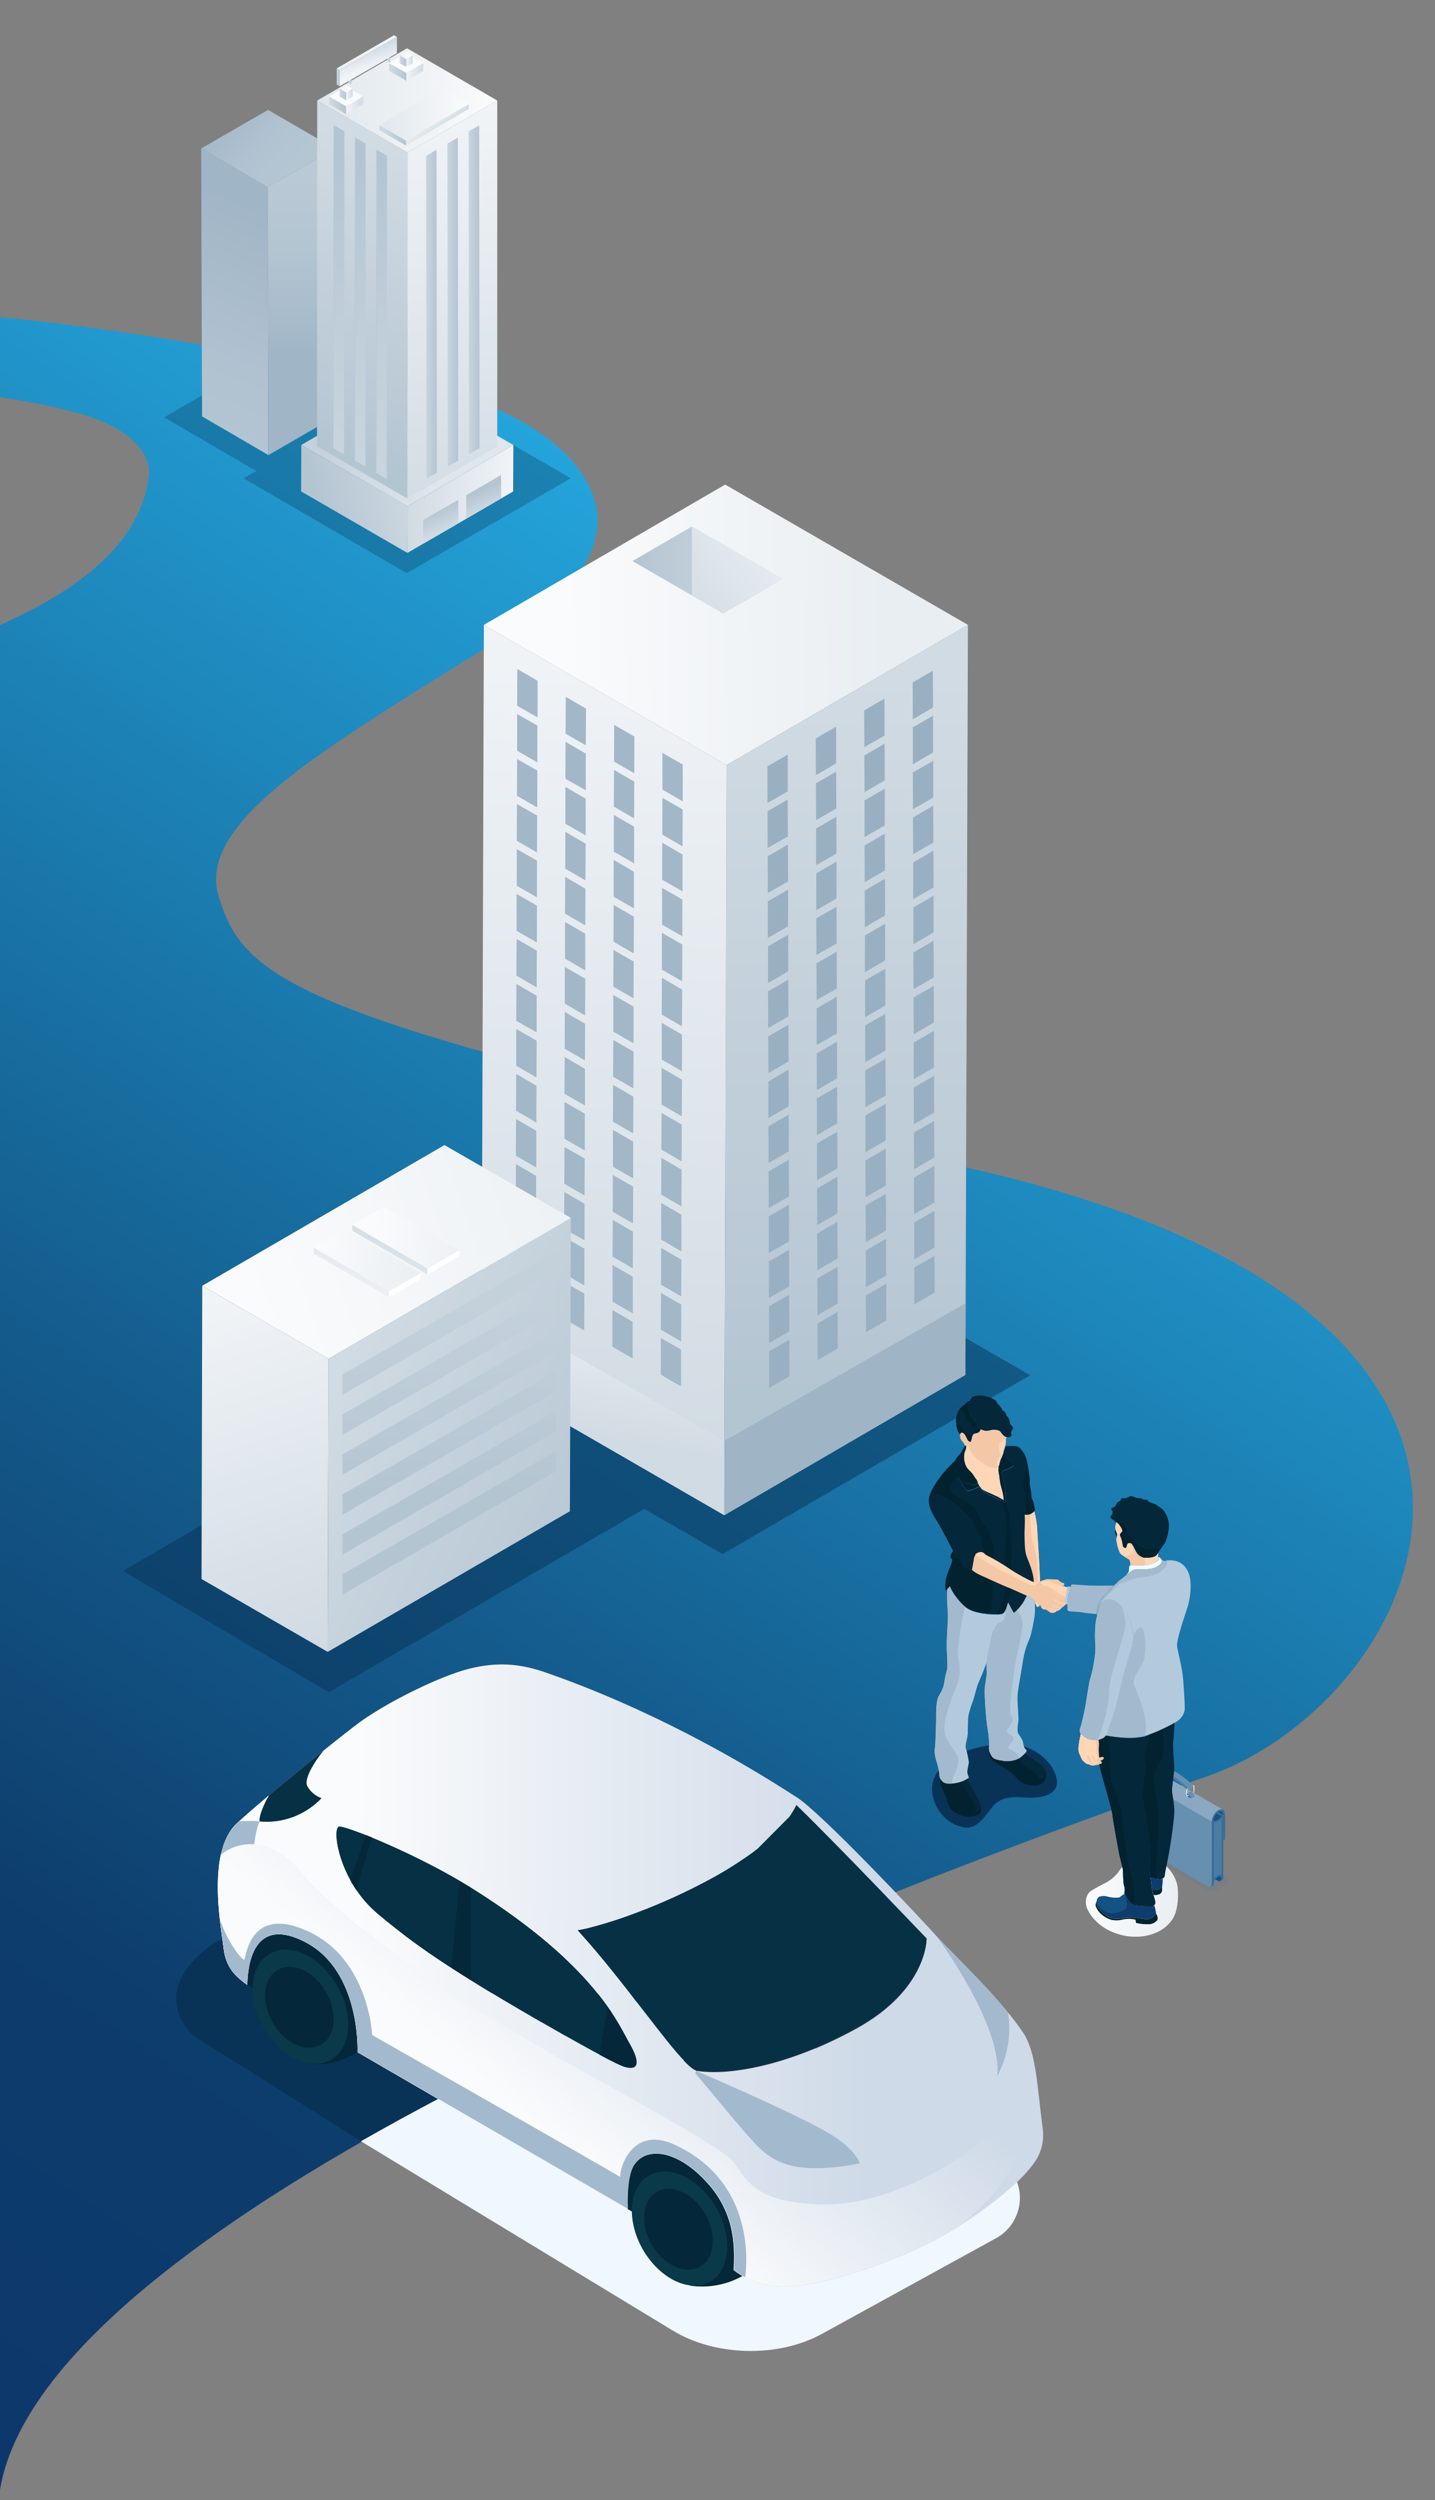 <?xml version="1.0" encoding="utf-8"?>
<!-- Generator: Adobe Illustrator 24.3.0, SVG Export Plug-In . SVG Version: 6.00 Build 0)  -->
<svg version="1.1" id="Layer_1" xmlns="http://www.w3.org/2000/svg" xmlns:xlink="http://www.w3.org/1999/xlink" x="0px" y="0px"
	 viewBox="0 0 793.9 1382.7" style="enable-background:new 0 0 793.9 1382.7;" xml:space="preserve">
<rect x="0" y="0" width="793.9" height="1382.7" fill="#808080" stroke="none"/>
<style type="text/css">
	.st0{fill:url(#SVGID_1_);}
	.st1{opacity:0.5;fill:#093356;enable-background:new    ;}
	.st2{fill:url(#SVGID_2_);}
	.st3{fill:url(#SVGID_3_);}
	.st4{fill:url(#SVGID_4_);}
	.st5{fill:#A2B7C7;}
	.st6{fill:#99B0C2;}
	.st7{fill:url(#SVGID_5_);}
	.st8{fill:#9FB4C5;}
	.st9{fill:url(#SVGID_6_);}
	.st10{fill:url(#SVGID_7_);}
	.st11{fill:url(#SVGID_8_);}
	.st12{fill:url(#SVGID_9_);}
	.st13{fill:url(#SVGID_10_);}
	.st14{fill:url(#SVGID_11_);}
	.st15{fill:url(#SVGID_12_);}
	.st16{fill:url(#SVGID_13_);}
	.st17{fill:url(#SVGID_14_);}
	.st18{fill:url(#SVGID_15_);}
	.st19{fill:url(#SVGID_16_);}
	.st20{fill:url(#SVGID_17_);}
	.st21{fill:#FFFFFF;}
	.st22{fill:url(#SVGID_18_);}
	.st23{fill:url(#SVGID_19_);}
	.st24{fill:url(#SVGID_20_);}
	.st25{opacity:0.15;fill:#48789F;enable-background:new    ;}
	.st26{fill:#3A6E98;}
	.st27{fill:#155284;}
	.st28{fill:#678FAF;}
	.st29{fill:#4D7CA2;}
	.st30{fill:#8AA8C1;}
	.st31{clip-path:url(#SVGID_22_);}
	.st32{fill:#E3EAF0;}
	.st33{clip-path:url(#SVGID_24_);}
	.st34{fill:#093356;}
	.st35{fill:url(#SVGID_25_);}
	.st36{fill:#04273A;}
	.st37{fill:#022230;}
	.st38{fill:#FFD7B6;}
	.st39{fill:#F4C8A6;}
	.st40{fill:#B3CADD;}
	.st41{fill:#A3B9CE;}
	.st42{fill:#0D3D6C;}
	.st43{fill:#F0FBFF;}
	.st44{fill:#F0F7FF;}
	.st45{fill:url(#SVGID_26_);}
	.st46{fill:url(#SVGID_27_);}
	.st47{fill:#0A3949;}
	.st48{fill:#063144;}
	.st49{fill:url(#SVGID_28_);}
	.st50{fill:#3D4153;}
	.st51{fill:#73758C;}
	.st52{opacity:0.3;fill:#093356;enable-background:new    ;}
	.st53{fill:url(#SVGID_29_);}
	.st54{fill:url(#SVGID_30_);}
	.st55{fill:url(#SVGID_31_);}
	.st56{fill:url(#SVGID_32_);}
	.st57{fill:url(#SVGID_33_);}
	.st58{fill:url(#SVGID_34_);}
	.st59{fill:url(#SVGID_35_);}
	.st60{fill:url(#SVGID_36_);}
	.st61{fill:url(#SVGID_37_);}
	.st62{fill:url(#SVGID_38_);}
	.st63{fill:url(#SVGID_39_);}
	.st64{fill:url(#SVGID_40_);}
	.st65{fill:url(#SVGID_41_);}
	.st66{fill:url(#SVGID_42_);}
	.st67{fill:url(#SVGID_43_);}
	.st68{fill:url(#SVGID_44_);}
	.st69{fill:url(#SVGID_45_);}
	.st70{fill:url(#SVGID_46_);}
	.st71{fill:url(#SVGID_47_);}
	.st72{fill:url(#SVGID_48_);}
	.st73{fill:url(#SVGID_49_);}
	.st74{fill:url(#SVGID_50_);}
	.st75{fill:url(#SVGID_51_);}
	.st76{fill:url(#SVGID_52_);}
	.st77{fill:url(#SVGID_53_);}
	.st78{fill:url(#SVGID_54_);}
	.st79{fill:url(#SVGID_55_);}
	.st80{fill:url(#SVGID_56_);}
	.st81{fill:url(#SVGID_57_);}
	.st82{fill:url(#SVGID_58_);}
	.st83{fill:#94ACBF;}
	.st84{fill:url(#SVGID_59_);}
	.st85{fill:url(#SVGID_60_);}
	.st86{fill:url(#SVGID_61_);}
	.st87{fill:url(#SVGID_62_);}
	.st88{fill:url(#SVGID_63_);}
	.st89{fill:url(#SVGID_64_);}
	.st90{fill:url(#SVGID_65_);}
	.st91{fill:url(#SVGID_66_);}
	.st92{fill:url(#SVGID_67_);}
	.st93{fill:url(#SVGID_68_);}
	.st94{fill:#FFFFFF;stroke:#000000;stroke-miterlimit:10;}
</style>
<g>
	<g id="Layer_1_1_">
		<g>
			
				<linearGradient id="SVGID_1_" gradientUnits="userSpaceOnUse" x1="1937.149" y1="884.807" x2="2803.057" y2="-394.911" gradientTransform="matrix(-1 4.000000e-02 -4.000000e-02 -1.08 2629.27 937.95)">
				<stop  offset="0.19" style="stop-color:#25A9E0"/>
				<stop  offset="0.56" style="stop-color:#145C8D"/>
				<stop  offset="0.73" style="stop-color:#0D3D6C"/>
				<stop  offset="1" style="stop-color:#0D336C"/>
			</linearGradient>
			<path class="st0" d="M531,644.9c-365.8-80.2-395.2-101.2-409.9-148.7c-13.2-42.4,60.2-83.2,161.6-146.6
				c101.4-63.4,17.6-120.6-31.2-130.8C164.2,200.5,96,185,0,175.4v44.2c14.2,2.4,28.6,4.9,42.5,8.7c45.2,12.4,39.8,35.6,39.8,35.6
				c-5,36.4-37.3,61.6-82.3,81.8v1031.3c28-168.8,551.4-354,668.1-394.7C787.6,940.5,896.8,725.1,531,644.9z"/>
		</g>
		<polygon class="st1" points="569.9,760.6 398.7,661.7 228.5,760.6 241.4,768 67.9,868.9 181.9,935.9 356.4,834.5 399.8,859.5 		
			"/>
		
			<linearGradient id="SVGID_2_" gradientUnits="userSpaceOnUse" x1="310.972" y1="1034.901" x2="491.5" y2="1037.932" gradientTransform="matrix(1 0 0 -1 0 1382)">
			<stop  offset="0" style="stop-color:#FAFBFC"/>
			<stop  offset="1" style="stop-color:#E9EEF2"/>
		</linearGradient>
		<polygon class="st2" points="535.5,345.6 402,423.1 267.7,345.6 401.2,268 		"/>
		
			<linearGradient id="SVGID_3_" gradientUnits="userSpaceOnUse" x1="468.087" y1="609.244" x2="468.087" y2="1007.388" gradientTransform="matrix(1 0 0 -1 0 1382)">
			<stop  offset="0" style="stop-color:#B4C5D2"/>
			<stop  offset="1" style="stop-color:#D1DBE3"/>
		</linearGradient>
		<polygon class="st3" points="535.5,345.6 534.1,760.4 400.7,838 402,423.1 		"/>
		
			<linearGradient id="SVGID_4_" gradientUnits="userSpaceOnUse" x1="327.18" y1="571.336" x2="342.16" y2="1036.96" gradientTransform="matrix(1 0 0 -1 0 1382)">
			<stop  offset="0" style="stop-color:#D1DBE3"/>
			<stop  offset="1" style="stop-color:#F1F4F7"/>
		</linearGradient>
		<polygon class="st4" points="402,423.1 400.7,838 266.4,760.4 267.7,345.6 		"/>
		<polygon class="st5" points="324.1,416.8 324.1,437.1 312.8,430.7 312.9,410.3 		"/>
		<polygon class="st5" points="324.2,391.9 324.1,412.2 312.9,405.8 313,385.4 		"/>
		<polygon class="st5" points="324,441.7 324,462 312.8,455.6 312.8,435.2 		"/>
		<polygon class="st5" points="324,466.6 323.9,486.9 312.7,480.4 312.8,460.1 		"/>
		<polygon class="st5" points="323.6,591.1 323.6,611.4 312.3,604.9 312.4,584.6 		"/>
		<polygon class="st5" points="323.7,566.2 323.6,586.5 312.4,580 312.5,559.7 		"/>
		<polygon class="st5" points="323.8,541.3 323.7,561.6 312.5,555.1 312.5,534.8 		"/>
		<polygon class="st5" points="323.8,516.4 323.8,536.7 312.6,530.2 312.6,509.9 		"/>
		<polygon class="st5" points="323.9,491.5 323.8,511.8 312.6,505.3 312.7,485 		"/>
		<polygon class="st5" points="323.5,640.8 323.4,661.2 312.2,654.7 312.3,634.4 		"/>
		<polygon class="st5" points="323.5,615.9 323.5,636.3 312.3,629.8 312.3,609.5 		"/>
		<g>
			<polygon class="st5" points="323.3,715.5 323.2,735.8 312,729.4 312,709 			"/>
			<polygon class="st5" points="323.3,690.6 323.3,710.9 312.1,704.5 312.1,684.2 			"/>
			<polygon class="st5" points="323.4,665.7 323.4,686 312.1,679.6 312.2,659.3 			"/>
		</g>
		<polygon class="st5" points="350.6,531.8 350.5,552.1 339.3,545.7 339.4,525.4 		"/>
		<polygon class="st5" points="350.7,507 350.6,527.3 339.4,520.8 339.5,500.5 		"/>
		<g>
			<polygon class="st5" points="350.5,581.6 350.4,601.9 339.2,595.5 339.3,575.2 			"/>
			<polygon class="st5" points="350.5,556.7 350.5,577 339.3,570.6 339.3,550.3 			"/>
		</g>
		<polygon class="st5" points="351,407.4 350.9,427.7 339.7,421.2 339.8,400.9 		"/>
		<polygon class="st5" points="350.9,432.3 350.8,452.6 339.6,446.1 339.7,425.8 		"/>
		<polygon class="st5" points="350.7,482.1 350.7,502.4 339.5,495.9 339.5,475.6 		"/>
		<polygon class="st5" points="350.8,457.2 350.8,477.5 339.6,471 339.6,450.7 		"/>
		<polygon class="st5" points="350,731 350,751.3 338.8,744.8 338.8,724.5 		"/>
		<polygon class="st5" points="350.1,706.1 350.1,726.4 338.9,719.9 338.9,699.6 		"/>
		<polygon class="st5" points="350.2,681.2 350.1,701.5 338.9,695 339,674.7 		"/>
		<polygon class="st5" points="350.3,656.3 350.2,676.6 339,670.2 339,649.8 		"/>
		<g>
			<polygon class="st5" points="350.3,631.4 350.3,651.7 339.1,645.3 339.1,624.9 			"/>
			<polygon class="st5" points="350.4,606.5 350.3,626.8 339.1,620.4 339.2,600 			"/>
		</g>
		<polygon class="st5" points="377,696.7 376.9,717 365.7,710.5 365.8,690.2 		"/>
		<g>
			<polygon class="st5" points="376.8,746.4 376.8,766.8 365.6,760.3 365.6,740 			"/>
			<polygon class="st5" points="376.9,721.5 376.8,741.9 365.6,735.4 365.7,715.1 			"/>
			<polygon class="st5" points="377,671.8 377,692.1 365.8,685.6 365.8,665.3 			"/>
			<polygon class="st5" points="377.1,646.9 377,667.2 365.8,660.7 365.9,640.4 			"/>
			<polygon class="st5" points="377.2,622 377.1,642.3 365.9,635.8 366,615.5 			"/>
			<polygon class="st5" points="377.3,597.1 377.2,617.4 366,610.9 366,590.6 			"/>
			<polygon class="st5" points="377.3,572.2 377.3,592.5 366.1,586 366.1,565.7 			"/>
			<polygon class="st5" points="377.5,497.5 377.5,517.8 366.3,511.4 366.3,491.1 			"/>
			<polygon class="st5" points="377.6,472.6 377.6,493 366.3,486.5 366.4,466.1 			"/>
		</g>
		<polygon class="st5" points="377.7,447.7 377.6,468.1 366.4,461.6 366.5,441.3 		"/>
		<polygon class="st5" points="377.7,422.8 377.7,443.2 366.5,436.7 366.5,416.4 		"/>
		<polygon class="st5" points="377.5,522.4 377.4,542.7 366.2,536.3 366.2,515.9 		"/>
		<polygon class="st5" points="377.4,547.3 377.3,567.6 366.1,561.1 366.2,540.8 		"/>
		<polygon class="st5" points="297.3,401.3 297.3,421.7 286.1,415.2 286.1,394.9 		"/>
		<polygon class="st5" points="297.4,376.5 297.4,396.8 286.1,390.3 286.2,370 		"/>
		<polygon class="st5" points="297.3,426.2 297.2,446.6 286,440.1 286.1,419.8 		"/>
		<polygon class="st5" points="297.2,451.1 297.1,471.5 285.9,465 286,444.7 		"/>
		<polygon class="st5" points="296.9,575.6 296.8,595.9 285.6,589.4 285.6,569.1 		"/>
		<polygon class="st5" points="296.9,550.7 296.9,571 285.6,564.6 285.7,544.2 		"/>
		<polygon class="st5" points="297,525.8 296.9,546.1 285.7,539.6 285.8,519.3 		"/>
		<polygon class="st5" points="297.1,500.9 297,521.2 285.8,514.8 285.8,494.4 		"/>
		<polygon class="st5" points="297.1,476 297.1,496.3 285.9,489.9 285.9,469.6 		"/>
		<polygon class="st5" points="296.7,625.4 296.7,645.7 285.4,639.2 285.5,618.9 		"/>
		<polygon class="st5" points="296.8,600.5 296.7,620.8 285.5,614.3 285.6,594 		"/>
		<g>
			<polygon class="st5" points="296.5,700.1 296.4,720.4 285.2,713.9 285.3,693.6 			"/>
			<polygon class="st5" points="296.6,675.2 296.5,695.5 285.3,689 285.4,668.7 			"/>
			<polygon class="st5" points="296.6,650.3 296.6,670.6 285.4,664.1 285.4,643.8 			"/>
		</g>
		<polygon class="st6" points="436.1,516.9 436.1,537.2 424.9,543.7 424.9,523.4 		"/>
		<polygon class="st6" points="436,492 436,512.3 424.8,518.8 424.8,498.5 		"/>
		<polygon class="st6" points="436.1,541.8 436.2,562.1 425,568.6 424.9,548.3 		"/>
		<polygon class="st6" points="436.2,566.7 436.3,587 425.1,593.5 425,573.2 		"/>
		<polygon class="st6" points="436.6,691.2 436.6,711.5 425.4,717.9 425.4,697.6 		"/>
		<polygon class="st6" points="436.5,666.3 436.5,686.6 425.3,693 425.3,672.7 		"/>
		<polygon class="st6" points="436.4,641.4 436.5,661.7 425.3,668.2 425.2,647.9 		"/>
		<polygon class="st6" points="436.3,616.5 436.4,636.8 425.2,643.3 425.1,622.9 		"/>
		<polygon class="st6" points="436.3,591.6 436.3,611.9 425.1,618.4 425.1,598.1 		"/>
		<g>
			<polygon class="st6" points="436.7,740.9 436.7,761.3 425.5,767.7 425.5,747.4 			"/>
			<polygon class="st6" points="436.6,716 436.7,736.4 425.5,742.8 425.4,722.5 			"/>
			<polygon class="st6" points="435.9,467.1 436,487.5 424.8,493.9 424.7,473.6 			"/>
			<polygon class="st6" points="435.8,442.2 435.9,462.6 424.7,469 424.6,448.7 			"/>
			<polygon class="st6" points="435.8,417.4 435.8,437.7 424.6,444.1 424.6,423.8 			"/>
		</g>
		<polygon class="st6" points="463.3,650.8 463.3,671.1 452.1,677.6 452,657.3 		"/>
		<polygon class="st6" points="463.2,625.9 463.3,646.2 452,652.7 452,632.4 		"/>
		<polygon class="st6" points="463.1,601 463.2,621.3 452,627.8 451.9,607.5 		"/>
		<polygon class="st6" points="463.1,576.1 463.1,596.4 451.9,602.9 451.8,582.6 		"/>
		<polygon class="st6" points="463,551.2 463,571.6 451.8,578 451.8,557.7 		"/>
		<polygon class="st6" points="463.3,675.7 463.4,696 452.2,702.5 452.1,682.2 		"/>
		<g>
			<polygon class="st6" points="463.5,725.5 463.5,745.8 452.3,752.3 452.3,732 			"/>
			<polygon class="st6" points="463.4,700.6 463.5,720.9 452.3,727.4 452.2,707.1 			"/>
			<polygon class="st6" points="462.9,526.3 463,546.7 451.8,553.1 451.7,532.8 			"/>
			<polygon class="st6" points="462.8,501.5 462.9,521.8 451.7,528.2 451.6,507.9 			"/>
			<polygon class="st6" points="462.8,476.6 462.8,496.9 451.6,503.4 451.6,483 			"/>
			<polygon class="st6" points="462.7,451.7 462.8,472 451.5,478.5 451.5,458.2 			"/>
			<polygon class="st6" points="462.6,426.8 462.7,447.1 451.5,453.6 451.4,433.2 			"/>
			<polygon class="st6" points="462.6,401.9 462.6,422.2 451.4,428.7 451.3,408.4 			"/>
		</g>
		<polygon class="st6" points="489.6,486 489.7,506.3 478.5,512.8 478.4,492.5 		"/>
		<polygon class="st6" points="489.5,461.1 489.6,481.4 478.4,487.9 478.3,467.6 		"/>
		<polygon class="st6" points="489.5,436.2 489.5,456.5 478.3,463 478.3,442.7 		"/>
		<polygon class="st6" points="489.4,411.3 489.5,431.6 478.3,438.1 478.2,417.8 		"/>
		<polygon class="st6" points="489.3,386.4 489.4,406.8 478.2,413.2 478.1,392.9 		"/>
		<polygon class="st6" points="489.8,535.8 489.8,556.1 478.6,562.6 478.6,542.2 		"/>
		<polygon class="st6" points="489.7,510.9 489.7,531.2 478.5,537.7 478.5,517.4 		"/>
		<polygon class="st6" points="490.1,660.2 490.2,680.5 479,687 478.9,666.7 		"/>
		<polygon class="st6" points="490,635.3 490.1,655.7 478.9,662.1 478.8,641.8 		"/>
		<polygon class="st6" points="490.3,710 490.3,730.3 479.1,736.8 479,716.5 		"/>
		<g>
			<polygon class="st6" points="490,610.5 490,630.8 478.8,637.2 478.8,616.9 			"/>
			<polygon class="st6" points="489.9,585.6 490,605.9 478.8,612.3 478.7,592 			"/>
			<polygon class="st6" points="489.8,560.7 489.9,581 478.7,587.5 478.6,567.1 			"/>
		</g>
		<polygon class="st6" points="490.2,685.1 490.2,705.5 479,711.9 479,691.6 		"/>
		<polygon class="st6" points="516.5,495.4 516.5,515.7 505.3,522.2 505.3,501.9 		"/>
		<polygon class="st6" points="517,694.6 517.1,714.9 505.9,721.4 505.8,701 		"/>
		<g>
			<polygon class="st6" points="516.9,644.8 517,665.1 505.7,671.6 505.7,651.3 			"/>
			<polygon class="st6" points="516.8,619.9 516.9,640.2 505.7,646.7 505.6,626.4 			"/>
			<polygon class="st6" points="516.8,595 516.8,615.3 505.6,621.8 505.5,601.5 			"/>
			<polygon class="st6" points="516.6,545.2 516.7,565.5 505.5,572 505.4,551.7 			"/>
			<polygon class="st6" points="516.5,520.3 516.6,540.6 505.4,547.1 505.3,526.8 			"/>
		</g>
		<polygon class="st6" points="516.2,395.8 516.2,416.2 505,422.7 505,402.3 		"/>
		<polygon class="st6" points="516.1,371 516.2,391.3 505,397.8 504.9,377.4 		"/>
		<polygon class="st6" points="516.4,470.5 516.5,490.8 505.2,497.3 505.2,477 		"/>
		<polygon class="st6" points="516.3,445.6 516.4,466 505.2,472.4 505.1,452.1 		"/>
		<polygon class="st6" points="516.3,420.8 516.3,441.1 505.1,447.5 505,427.2 		"/>
		<polygon class="st6" points="516.7,570.1 516.7,590.4 505.5,596.9 505.5,576.6 		"/>
		<polygon class="st6" points="517,669.7 517,690 505.8,696.5 505.8,676.1 		"/>
		
			<linearGradient id="SVGID_5_" gradientUnits="userSpaceOnUse" x1="345.978" y1="675.67" x2="330.803" y2="586.666" gradientTransform="matrix(1 0 0 -1 0 1382)">
			<stop  offset="0" style="stop-color:#F1F4F7"/>
			<stop  offset="1" style="stop-color:#D1DBE3"/>
		</linearGradient>
		<polygon class="st7" points="266.4,720.4 400.7,796.9 400.7,838 266.4,760.4 		"/>
		<polygon class="st8" points="534.2,720.8 400.7,796.9 400.7,838 534.1,760.4 		"/>
		
			<linearGradient id="SVGID_6_" gradientUnits="userSpaceOnUse" x1="349.863" y1="1066.748" x2="432.969" y2="1066.748" gradientTransform="matrix(1 0 0 -1 0 1382)">
			<stop  offset="0" style="stop-color:#B4C5D2"/>
			<stop  offset="1" style="stop-color:#D1DBE3"/>
		</linearGradient>
		<polygon class="st9" points="433,320.2 400.1,339.3 349.9,310.3 382.8,291.2 		"/>
		
			<linearGradient id="SVGID_7_" gradientUnits="userSpaceOnUse" x1="449.588" y1="1106.376" x2="365.397" y2="1045.695" gradientTransform="matrix(1 0 0 -1 0 1382)">
			<stop  offset="0" style="stop-color:#F1F4F7"/>
			<stop  offset="1" style="stop-color:#D1DBE3"/>
		</linearGradient>
		<polygon class="st10" points="382.8,291.2 382.8,329.3 400.1,339.3 433,320.2 		"/>
		<g>
			
				<linearGradient id="SVGID_8_" gradientUnits="userSpaceOnUse" x1="346.69" y1="538.091" x2="184.871" y2="621.033" gradientTransform="matrix(1 0 0 -1 0 1382)">
				<stop  offset="0" style="stop-color:#B4C5D2"/>
				<stop  offset="1" style="stop-color:#D1DBE3"/>
			</linearGradient>
			<polygon class="st11" points="315.8,673.6 315.3,835.8 181.3,913.6 181.8,751.5 			"/>
			
				<linearGradient id="SVGID_9_" gradientUnits="userSpaceOnUse" x1="176.912" y1="474.755" x2="116.231" y2="664.897" gradientTransform="matrix(1 0 0 -1 0 1382)">
				<stop  offset="0" style="stop-color:#D1DBE3"/>
				<stop  offset="1" style="stop-color:#F1F4F7"/>
			</linearGradient>
			<polygon class="st12" points="181.8,751.5 181.3,913.6 111.5,873.3 111.9,711.1 			"/>
			
				<linearGradient id="SVGID_10_" gradientUnits="userSpaceOnUse" x1="137.91" y1="662.726" x2="379.886" y2="748.433" gradientTransform="matrix(1 0 0 -1 0 1382)">
				<stop  offset="0" style="stop-color:#FAFBFC"/>
				<stop  offset="1" style="stop-color:#E9EEF2"/>
			</linearGradient>
			<polygon class="st13" points="315.8,673.6 181.8,751.5 111.9,711.1 245.9,633.3 			"/>
			
				<linearGradient id="SVGID_11_" gradientUnits="userSpaceOnUse" x1="248.566" y1="556.325" x2="248.566" y2="660.228" gradientTransform="matrix(1 0 0 -1 0 1382)">
				<stop  offset="0" style="stop-color:#B4C5D2"/>
				<stop  offset="1" style="stop-color:#C3D1DB"/>
			</linearGradient>
			<polygon class="st14" points="307.6,692.1 189.5,760.2 189.5,771.4 307.6,703.2 			"/>
			
				<linearGradient id="SVGID_12_" gradientUnits="userSpaceOnUse" x1="248.566" y1="556.325" x2="248.566" y2="660.228" gradientTransform="matrix(1 0 0 -1 0 1382)">
				<stop  offset="0" style="stop-color:#B4C5D2"/>
				<stop  offset="1" style="stop-color:#C3D1DB"/>
			</linearGradient>
			<polygon class="st15" points="307.6,714.2 189.5,782.3 189.5,793.5 307.6,725.3 			"/>
			
				<linearGradient id="SVGID_13_" gradientUnits="userSpaceOnUse" x1="248.566" y1="556.325" x2="248.566" y2="660.228" gradientTransform="matrix(1 0 0 -1 0 1382)">
				<stop  offset="0" style="stop-color:#B4C5D2"/>
				<stop  offset="1" style="stop-color:#C3D1DB"/>
			</linearGradient>
			<polygon class="st16" points="189.5,815.6 307.6,747.4 307.6,736.3 189.5,804.4 			"/>
			
				<linearGradient id="SVGID_14_" gradientUnits="userSpaceOnUse" x1="248.566" y1="556.325" x2="248.566" y2="660.228" gradientTransform="matrix(1 0 0 -1 0 1382)">
				<stop  offset="0" style="stop-color:#B4C5D2"/>
				<stop  offset="1" style="stop-color:#C3D1DB"/>
			</linearGradient>
			<polygon class="st17" points="189.5,837.7 307.6,769.5 307.6,758.4 189.5,826.5 			"/>
			
				<linearGradient id="SVGID_15_" gradientUnits="userSpaceOnUse" x1="248.566" y1="556.325" x2="248.566" y2="660.228" gradientTransform="matrix(1 0 0 -1 0 1382)">
				<stop  offset="0" style="stop-color:#B4C5D2"/>
				<stop  offset="1" style="stop-color:#C3D1DB"/>
			</linearGradient>
			<polygon class="st18" points="189.5,859.8 307.6,791.6 307.6,780.5 189.5,848.6 			"/>
			
				<linearGradient id="SVGID_16_" gradientUnits="userSpaceOnUse" x1="248.566" y1="556.325" x2="248.566" y2="660.228" gradientTransform="matrix(1 0 0 -1 0 1382)">
				<stop  offset="0" style="stop-color:#B4C5D2"/>
				<stop  offset="1" style="stop-color:#C3D1DB"/>
			</linearGradient>
			<polygon class="st19" points="189.5,881.9 307.6,813.7 307.6,802.6 189.5,870.7 			"/>
		</g>
		<g>
			
				<linearGradient id="SVGID_17_" gradientUnits="userSpaceOnUse" x1="203.637" y1="705.734" x2="190.735" y2="667.427" gradientTransform="matrix(1 0 0 -1 0 1382)">
				<stop  offset="0" style="stop-color:#D1DBE3"/>
				<stop  offset="1" style="stop-color:#F1F4F7"/>
			</linearGradient>
			<polygon class="st20" points="173.6,690 173.6,693.3 215.2,717.5 215.2,714.2 			"/>
			<polygon class="st21" points="215.2,714.2 215.2,717.5 232.8,707.3 232.8,704 			"/>
			
				<linearGradient id="SVGID_18_" gradientUnits="userSpaceOnUse" x1="174.107" y1="690.465" x2="234.409" y2="679.089" gradientTransform="matrix(1 0 0 -1 0 1382)">
				<stop  offset="0" style="stop-color:#FAFBFC"/>
				<stop  offset="1" style="stop-color:#E9EEF2"/>
			</linearGradient>
			<polygon class="st22" points="173.6,690 215.2,714.2 232.8,704 191.2,679.8 			"/>
		</g>
		<g>
			
				<linearGradient id="SVGID_19_" gradientUnits="userSpaceOnUse" x1="218.979" y1="700.572" x2="206.077" y2="662.265" gradientTransform="matrix(1 0 0 -1 0 1382)">
				<stop  offset="0" style="stop-color:#D1DBE3"/>
				<stop  offset="1" style="stop-color:#F1F4F7"/>
			</linearGradient>
			<polygon class="st23" points="194.9,677.4 194.9,680.7 236.5,704.9 236.5,701.6 			"/>
			<polygon class="st21" points="236.5,701.6 236.5,704.9 254.2,694.7 254.2,691.4 			"/>
			
				<linearGradient id="SVGID_20_" gradientUnits="userSpaceOnUse" x1="205.799" y1="699.433" x2="271.416" y2="692.982" gradientTransform="matrix(1 0 0 -1 0 1382)">
				<stop  offset="0" style="stop-color:#FAFBFC"/>
				<stop  offset="1" style="stop-color:#E9EEF2"/>
			</linearGradient>
			<polygon class="st24" points="194.9,677.4 236.5,701.6 254.2,691.4 212.5,667.2 			"/>
		</g>
		<path class="st25" d="M623.3,1019.7l43.3,25c2.4,1.2,5.3,1.2,7.8,0l3.9-2.3c2.2-1.2,2.2-3.3,0-4.5l-43.3-25
			c-2.4-1.2-5.3-1.2-7.8,0l-3.9,2.3C621.2,1016.5,621.2,1018.5,623.3,1019.7z"/>
		<path class="st21" d="M671.4,1007l-0.9,0.5L671.4,1007z"/>
		<path class="st26" d="M677.8,1003.3v12.9c0.1,0.7-0.2,1.4-0.8,1.8l-0.9,0.5c0.6-0.4,0.9-1.1,0.8-1.8v-12.9L677.8,1003.3z"/>
		<path class="st27" d="M634.3,995.4l39.7,22.9c1.6,0.9,2.8,0.2,2.8-1.6v-14.6l-45.4-26.2v14.6C631.6,992.5,632.6,994.3,634.3,995.4
			z"/>
		<path class="st26" d="M631.4,977.7v34.5c0.1,1.5,0.9,2.9,2.1,3.7l41.2,23.8c0.1,0.1,0.3,0.1,0.5,0.2v0.5l1-0.6
			c0.4-0.3,0.7-0.8,0.6-1.4v-34.5L631.4,977.7z"/>
		<path class="st27" d="M674.5,1037.2l1.2,0.2v1.5c0,1.4-1,1.9-2.1,1.2l-1.7-1l0.2-0.3L674.5,1037.2z"/>
		<path class="st27" d="M675.8,1004.5l-4.3,34.4l-0.7-0.4l-38.3-22.1c-1.2-0.8-2-2.2-2.1-3.7L630,980L675.8,1004.5z"/>
		<path class="st26" d="M671.5,1007v34.5c0.1,0.5-0.2,1.1-0.6,1.4l-1,0.6v-0.5c-0.2-0.1-0.3-0.1-0.5-0.2l-41.2-23.8
			c-1.3-0.8-2-2.2-2.1-3.7v-34.5l4.3,2.5L671.5,1007z"/>
		<path class="st28" d="M668.3,1043.2l-41.2-23.8c-1.3-0.8-2-2.2-2.1-3.7v-34.5l45.4,26.2v34.5
			C670.5,1043.3,669.5,1043.9,668.3,1043.2z"/>
		<polygon class="st29" points="675.8,1005.7 675.8,1037.4 674.5,1037.2 672.1,1038.8 671.9,1039.2 671.5,1039.7 671.5,1008.1 
			674.8,1006.4 		"/>
		<path class="st26" d="M675.8,1038.7c0-1-1-1.2-2.1-0.6c-1.2,0.6-2,1.8-2.2,3.1l-0.9,0.5c0.2-1.9,1.4-3.7,3.1-4.6
			c1.7-1,3.1-0.5,3.1,1L675.8,1038.7z"/>
		<path class="st26" d="M671.5,1007c0.4,0.2,1.2,0,2.1-0.6c0.9-0.4,1.6-1.1,2.2-1.9l0.6,0.4c-0.7,1.1-1.6,1.9-2.8,2.5
			c-1.3,0.7-2.2,1-2.8,0.7L671.5,1007z"/>
		<path class="st30" d="M628.7,975c0.8-0.5,1.7-0.6,2.6-0.3l45.4,26.2c-0.8-0.4-1.8-0.3-2.6,0.3c-2.2,1.4-3.5,3.8-3.7,6.3
			l-45.4-26.2C625.2,978.7,626.6,976.4,628.7,975z"/>
		<path class="st26" d="M674.1,1001.2c-2.2,1.4-3.5,3.8-3.7,6.3v8.2l0.9-0.5v-8.2c0.1-1.9,1.1-3.7,2.7-4.8c1.5-0.9,2.7-0.2,2.7,1.6
			v8.2l0.9-0.5v-8.2C677.8,1001,676.1,1000.1,674.1,1001.2z"/>
		<path class="st28" d="M660.1,987.6c-0.1-0.1-0.1-0.2-0.2-0.3c-2.7-2.7-5.8-5.1-9.1-7.1c-2.8-1.6-5.8-2.8-9-3.4c-0.1,0-0.2,0-0.2,0
			l-2.7,1.6c0.1,0,0.2,0,0.2,0c3.2,0.6,6.2,1.8,9,3.4c3.3,2,6.3,4.3,9,7c0.1,0.1,0.2,0.3,0.3,0.4c0.1,0.2,0.1,0.4,0.1,0.6
			c0,0.1-0.1,0.1-0.1,0.2l2.7-1.6c0.1,0,0.1-0.1,0.1-0.2C660.2,988,660.2,987.8,660.1,987.6z"/>
		<path class="st29" d="M648.1,981.8c3.3,2,6.3,4.3,9,7c0.3,0.3,0.4,0.6,0.3,1c-0.1,0.2-0.3,0.3-0.5,0.1c-0.1,0-0.1-0.1-0.2-0.1
			c-2.6-2.6-5.5-4.9-8.7-6.8c-2.7-1.6-5.6-2.7-8.7-3.3c-0.1,0-0.1,0-0.2-0.1c-0.3-0.2-0.4-0.4-0.5-0.7c-0.1-0.4,0.1-0.6,0.4-0.6
			C642.2,979,645.3,980.2,648.1,981.8z"/>
		<path class="st27" d="M639,979c0,0.2,0.1,0.4,0.3,0.5c0.2,0.1,0.3,0,0.3-0.2c0-0.2-0.1-0.4-0.3-0.5C639.1,978.7,639,978.8,639,979
			z"/>
		<path class="st27" d="M656.7,989.2c0,0.2,0.1,0.4,0.3,0.5c0.2,0.1,0.3,0,0.3-0.2c0-0.2-0.1-0.4-0.3-0.5
			C656.8,989,656.7,989.1,656.7,989.2z"/>
		<path class="st28" d="M641.7,980.8c-0.3-0.2-0.7-0.3-1-0.1l-2.1,1.2l2.4,2.5l2.1-1.2C643,982.3,642.5,981.4,641.7,980.8z"/>
		<path class="st26" d="M640.9,984.5c-0.1-1-0.6-1.9-1.4-2.4c-0.8-0.4-1.4-0.1-1.4,0.8L640.9,984.5z"/>
		<path class="st27" d="M639.2,982.7c0,0.3,0.1,0.5,0.4,0.6c0.2,0.1,0.4,0,0.4-0.2c0-0.3-0.2-0.5-0.4-0.6
			C639.4,982.3,639.2,982.4,639.2,982.7z"/>
		<g>
			<defs>
				<path id="SVGID_21_" d="M641.5,980.3l-0.4-0.7l-0.2,0.1l-1.5-0.4c0-0.2-0.1-0.3-0.3-0.5c-0.1-0.1-0.2-0.1-0.2,0
					c0,0-0.1,0.1-0.1,0.1l-0.2-0.2l-0.6,0.4l0.1,4.4l0.6,0.1l1-0.6c0-0.3-0.1-0.5-0.4-0.7c-0.1-0.1-0.2-0.1-0.3,0l-0.2-0.6l1.6-1.1
					c0.3-0.2,0.7-0.1,1,0.1c0.3,0.2,0.6,0.5,0.8,0.8l0.6-0.3l0.1-0.5C642.7,980.6,642.1,980.4,641.5,980.3z"/>
			</defs>
			<clipPath id="SVGID_22_">
				<use xlink:href="#SVGID_21_"  style="overflow:visible;"/>
			</clipPath>
			<g class="st31">
				<path class="st32" d="M642,981.6l-2.6,1.5c-0.6,0.3-1,0.1-1-0.6v-2.2c0-0.7,0.4-1.4,1-1.7l2.6-1.5c0.6-0.3,1-0.1,1,0.6v2.2
					C643,980.6,642.6,981.3,642,981.6z M639.4,979.2c-0.3,0.2-0.5,0.5-0.5,0.9v2.2c0,0.3,0.2,0.5,0.5,0.3l2.6-1.5
					c0.3-0.2,0.5-0.5,0.5-0.9V978c0-0.3-0.2-0.5-0.5-0.3L639.4,979.2z"/>
			</g>
		</g>
		<path class="st28" d="M659.4,991.1c-0.3-0.2-0.7-0.3-1-0.1l-2,1.2l2.4,2.5l2.1-1.2C660.8,992.5,660.3,991.6,659.4,991.1z"/>
		<path class="st26" d="M658.7,994.7c-0.1-1-0.6-1.9-1.4-2.4c-0.8-0.5-1.4-0.1-1.4,0.8L658.7,994.7z"/>
		<path class="st27" d="M656.9,992.9c0,0.3,0.1,0.5,0.4,0.6c0.2,0.1,0.4,0,0.4-0.2c0-0.3-0.2-0.5-0.4-0.6
			C657.1,992.6,656.9,992.7,656.9,992.9z"/>
		<g>
			<defs>
				<path id="SVGID_23_" d="M660.9,986.8h-0.8l-0.4,0.2l0.2,0.2c0.1,0.1,0.2,0.2,0.2,0.3c0.1,0.2,0.1,0.4,0.1,0.6
					c0,0.1-0.1,0.1-0.1,0.2l-2.7,1.6l-0.1-0.2c0.1,0,0.1-0.1,0.1-0.2c0-0.2-0.1-0.4-0.3-0.5c-0.1,0-0.1,0-0.2,0l-0.1-0.1l-0.8,0.5
					l0.1,4.4l0.6,0.1l1-0.6c0-0.3-0.1-0.5-0.4-0.7c-0.1-0.1-0.2-0.1-0.3,0l-0.2-0.6l1.6-1.1c0.3-0.2,0.7-0.1,1,0.1
					c0.3,0.2,0.6,0.5,0.8,0.8l0.6-0.3l0.3-1.1L660.9,986.8z"/>
			</defs>
			<clipPath id="SVGID_24_">
				<use xlink:href="#SVGID_23_"  style="overflow:visible;"/>
			</clipPath>
			<g class="st33">
				<path class="st32" d="M659.8,991.9l-2.6,1.5c-0.6,0.3-1,0.1-1-0.6v-2.2c0-0.7,0.4-1.4,1-1.7l2.6-1.5c0.6-0.3,1-0.1,1,0.6v2.2
					C660.8,990.8,660.4,991.5,659.8,991.9z M657.2,989.5c-0.3,0.2-0.5,0.5-0.5,0.9v2.2c0,0.3,0.2,0.4,0.5,0.3l2.6-1.5
					c0.3-0.2,0.5-0.5,0.5-0.9v-2.1c0-0.3-0.2-0.5-0.5-0.3L657.2,989.5z"/>
			</g>
		</g>
		<path class="st34" d="M564.4,994c-5.1-0.2-10.2,0.1-14.1,4c-5.1,5-8.5,14-17.3,12.6c-4.6-0.9-8.8-3.3-11.8-6.9
			c-5.9-7.1-8-17.2-1.8-24.6c9.7-11.5,24.6-13.7,33.5-14.5c22.8-2,33.5,15.8,31.7,22.7C582.5,995.8,567.6,994.2,564.4,994z"/>
		
			<linearGradient id="SVGID_25_" gradientUnits="userSpaceOnUse" x1="600.672" y1="333.032" x2="651.68" y2="333.032" gradientTransform="matrix(1 0 0 -1 0 1382)">
			<stop  offset="0" style="stop-color:#FAFBFC"/>
			<stop  offset="1" style="stop-color:#E9EEF2"/>
		</linearGradient>
		<path class="st35" d="M651.4,1043c0.6,3.2,0.8,13.1-2.7,18.4c-9.9,15.1-38.4,12.1-47-5.3c-1.7-3.5-1.2-8.3,2-10.4
			c1.9-1.2,5-2.9,7-3.9c3.3-1.5,6.1-3.8,8.3-6.8c3.6-5.5,8-8.1,13.3-8.3C642.5,1026.4,650.1,1035.7,651.4,1043z"/>
		<path class="st36" d="M528.8,785.4c0.1,0.6,0.2,2,0.3,3.1c0,0.3,0.1,0.5,0.2,0.8c0.2,0.6,0.4,1.2,0.5,1.8c0.4,0.9,0.9,1.7,1.5,2.4
			c0.2-0.7,0.6-1,1.3-1c1,0.1,2,2.4,2.5,3.4s1.7,2.1,2.2,1.5c0.3-0.6,0.5-1.3,0.6-2c0.1-0.8,0.4-1.5,0.9-2.1
			c0.6-0.5,1.8-0.3,2.7-0.9c0.7-0.4,1.1-1.1,1.2-1.8c-0.8-0.6-1.4-1.5-1.8-2.4c-0.2-0.7-0.6-1.3-1.3-1.6c-0.7-0.4-0.6-1.2-1.2-1.9
			c-0.6-0.6-1.4-1.1-1.5-1.7c-0.2-0.9-0.6-1.7-1-2.5c-0.4-0.7-0.4-2.9,0.7-5.7c-1,0.2-1.8,0.8-2.4,1.6c-0.3,0.6-1.4,0.7-2.3,1.9
			c-0.4,0.3-0.7,0.6-1,1c-0.5,0.7-0.9,1.5-1.2,2.3C529.2,782.7,528.8,784.1,528.8,785.4z"/>
		<path class="st36" d="M540.9,788.1c-0.2-0.7-0.7-1.2-1.3-1.6c-0.7-0.4-0.6-1.2-1.2-1.9c-0.6-0.6-1.4-1.1-1.5-1.7
			c-0.2-0.9-0.6-1.7-1-2.5c-0.4-0.7-0.4-2.9,0.7-5.7c1-4.1,8.1-3.1,11.9-1.5c1,0.5,2.9,1.3,3.1,2.8c1.5,1.4,1.7,2,2.2,2.5
			s0.6,0.9,0.4,1.2c1.1,0.5,1.9,1.4,2.4,2.4c0,0.5,0.2,0.9,0.6,1.2c0.7,0.7,1.2,1.6,1.4,2.6c0.1,0.9,0,1.5,0.5,2
			c0.5,0.5,1.7,1.4,1.2,2.4c-0.5,1-1.2,1.6-0.9,2.4c0.8,2-1.2,2.7-3.1,1.9c-1.7-0.7-2.6-3-3.5-3.4c-1.3-0.5-2.7-0.6-4-0.4
			c-1.5,0.3-3.3,1.1-6.2-0.4C541.9,789.9,541.3,789,540.9,788.1z"/>
		<path class="st37" d="M531,779.3c0.3,0.4,0.8,0.8,1.4,0.9c1,0.2,1.6,1.4,1.6,2.8s1.1,2.2,2.2,3c1,0.8,1.9,3,2.6,4.8
			c0.5,1,1.5,1.7,2.7,1.6c0.7-0.4,1.1-1.1,1.2-1.8c-0.8-0.6-1.4-1.5-1.8-2.4c-0.2-0.7-0.6-1.3-1.3-1.6c-0.7-0.4-0.6-1.2-1.2-1.9
			c-0.6-0.6-1.4-1.1-1.5-1.7c-0.2-0.9-0.6-1.7-1-2.5c-0.4-0.7-0.4-2.9,0.7-5.7c-1,0.2-1.8,0.8-2.4,1.6c-0.3,0.6-1.4,0.7-2.3,1.9
			C531.6,778.5,531.2,778.9,531,779.3z"/>
		<path class="st37" d="M529.1,788.5c0,0.3,0.1,0.5,0.2,0.8c0.2,0.6,0.4,1.2,0.5,1.8c0.4,0.9,0.9,1.7,1.5,2.4c0.2-0.7,0.6-1,1.3-1
			c1,0.1,2,2.4,2.5,3.4s1.7,2.1,2.2,1.5c0.3-0.6,0.5-1.3,0.6-2c-0.2-0.9-0.8-1.6-1.6-2c-1.4-0.9-2.7-1.2-3.1-2.1
			c-0.4-1-1.2-1.8-2.1-2.4C530.5,788.6,529.8,788.5,529.1,788.5z"/>
		<path class="st38" d="M532.1,796.7c0.6,0.7,1.2,1.4,1.6,2.3c0.4,0.7,1,1,2,1.3c0.6,1.8,1.5,3.5,2.7,5c1.9,1.8,3.8,3.4,5.9,4.9
			c1.8,1.1,3.7,1.8,5.8,2c0.9,0.1,1.7-0.3,2.2-1c0.2-0.2,0.3-0.5,0.4-0.8c0.2-0.5,0.6-2.7,0.9-3.2c0.6-1.1,1.1-2.3,1.4-3.6
			c0.2-1.2,0.6-2.4,1-3.5c0.5-1.4,0.6-3,0.4-4.5c0-0.1,0.3-0.3,0.6-0.7c-0.3-0.1-0.5-0.1-0.8-0.2c-1.7-0.7-2.6-3-3.5-3.4
			c-1.3-0.5-2.7-0.6-4-0.4c-1,0.3-1.9,0.4-2.9,0.5c-1.2,0-2.3-0.3-3.3-0.9c-0.1,0.8-0.6,1.4-1.2,1.8c-1,0.5-2.1,0.4-2.7,0.9
			c-0.5,0.6-0.8,1.3-0.9,2.1c-0.1,0.7-0.3,1.4-0.6,2c-0.5,0.6-1.8-0.5-2.2-1.5c-0.4-1-1.4-3.2-2.5-3.4c-0.7-0.1-1,0.2-1.3,1
			C531.1,794.6,531.3,795.8,532.1,796.7z"/>
		<path class="st39" d="M532.1,796.7c0.6,0.7,1.2,1.4,1.6,2.3c0.4,0.7,1,1,2,1.3c0.6,1.8,1.5,3.5,2.7,5c1.9,1.8,3.8,3.4,5.9,4.9
			c1.8,1.1,3.7,1.8,5.8,2c0.9,0.1,1.7-0.3,2.2-1c-0.3-0.6-1-0.9-0.9-1.1c0.1-0.2,0.3-0.9,0.1-1.2c-0.2-0.3,0.3-1.2,0.3-1.4
			s0.5-0.5,0.7-0.7c0.2-0.1-0.1-0.5-0.1-0.8c0.6,0.2,0.8-0.1,1.2-0.4c0.4-0.4-0.3-1.8-0.5-2.4c-0.4-1.5-0.5-3.1-0.4-4.7
			c0.3-0.8,2.7-2.2,3.8-2.8c0-0.1,0.3-0.3,0.6-0.7c-0.3-0.1-0.5-0.1-0.8-0.2c-1.7-0.7-2.6-3-3.5-3.4c-1.3-0.5-2.7-0.6-4-0.4
			c-1,0.3-1.9,0.4-2.9,0.5c-1.2,0-2.3-0.3-3.3-0.9c-0.1,0.8-0.6,1.4-1.2,1.8c-1,0.5-2.1,0.4-2.7,0.9c-0.5,0.6-0.8,1.3-0.9,2.1
			c-0.1,0.7-0.3,1.4-0.6,2c-0.5,0.6-1.8-0.5-2.2-1.5c-0.4-1-1.4-3.2-2.5-3.4c-0.7-0.1-1,0.2-1.3,1
			C531.1,794.6,531.3,795.8,532.1,796.7z"/>
		<path class="st38" d="M533.9,809.3c0.4,1.6,1.3,3,2.5,4.1c1.1,1,2.1,2.2,2.8,3.5c0.3,0.7,1.2,1.3,1.5,2.3c0.1,0.3,0.2,0.7,0.3,1
			c0.1,0.7,0.5,1.3,0.9,1.8c0.7,0.7,0.7,1.2,1.5,1.8c0.5,0.4,3.9,1.9,7,3.3c2.4,1.1,4.5,2.3,4.9,2.8c0-3.7-1.5-7.6-1.8-9.1
			c-0.3-1.5-0.6-4-0.7-5c-0.3-1.1-0.4-2.2-0.4-3.3c0.1-0.4,0.1-1,0.1-1.5c-0.5,0.7-1.3,1.1-2.2,1c-0.4,0-0.8-0.1-1.2-0.2
			c-0.7-0.1-1.4-0.3-2-0.6c-0.9-0.3-1.7-0.7-2.5-1.2c-2.1-1.5-4.1-3.1-5.9-4.9c-1.2-1.5-2.1-3.2-2.7-5c-0.4-0.1-0.9-0.2-1.3-0.4
			c-0.1,1.3-0.4,2.5-1,3.6C533.3,805.4,533.3,807.4,533.9,809.3z"/>
		<path class="st36" d="M518.9,842c-1.3-2-5.5-8-5-12.9v-0.3c0.7-5,6.5-12.6,9.5-15.9c1.9-2,3.8-3.9,5.1-5.2
			c-0.8,2.1,0.4,6.1,1.4,8.6c0.1,0.2,0.1,0.4,0.2,0.6c1.3,2.7,2.9,5.3,4.7,7.7c1.4,0.6,5.7-1.7,6.1-1.9c0.4-0.2,0.9-0.2,1.4,0.7
			c0.5,0.9,5.6,3.8,6.8,4.3c0.8,0.3,2.7,1.3,4.7,2.2c0.8,0.4,1.7,0.9,2.5,1.2c0.3-1.4-0.1-6.4-0.3-8.2c-0.2-1.8-1.6-7.2-1.6-8.2
			s1-1.4,1.7-1.5c0.6-0.2,3.8-1.5,4.7-2.6c-0.5-0.6-4.1-4.6-5.7-6.3c0.1-0.2,0.1-0.5,0.2-0.7c0.2-1.2,0.6-2.4,1-3.5
			c0-0.1,0.1-0.2,0.1-0.3c2.2,0,4.8-0.3,6.4,0.2c0.5,0.2,0.9,0.4,1.3,0.7c3.4,3.4,4,10.2,3.8,11.9c-0.2,2-1.8,5.4-1.8,5.9
			c0,0.5,1.2,5.5,1.5,7.4s-0.2,8.3-0.5,11.8c0.3,5.3-0.2,8.8-0.1,11.3c0.1,2.5,0,7.9,0.9,10.9c0.9,3,4.4,9.8,4.2,15.5
			c-3.1,5-5.3,10-6.4,11.7c-1.2,1.7-3.7,4.5-4.8,5c-0.9-1.7-2.8-5-3.1-5.9c-0.4,2-1.2,3.8-2.2,5.5c-0.4,0.6-1.9,1-3.9,1
			c-0.6,0-1.2,0-1.9,0c-0.7,0-1.6-0.1-2.6-0.2c-3.5-0.3-8.6-1.1-11.7-3.1c-4.1-2.5-9.3-10.1-9.8-12.4c-1.2,2-2.3,2.5-2.5,2.4
			c-0.2-2.5-0.1-5.1,0.5-7.5c0.7-2.1,3.2-7.7,3.2-9c0.1-1.3-1.2-1.2-1-2.5c0.1-1,1.2-2,1.4-2.8c0.1-0.2,0-0.4-0.1-0.6
			C526.6,856.2,520.2,844.1,518.9,842z"/>
		<path class="st37" d="M527.1,857.2c0.1,0.2,0.1,0.4,0.1,0.6c-0.2,0.8-1.3,1.8-1.4,2.8c-0.2,1.3,1.1,1.2,1,2.5
			c-0.1,1.3-2.5,6.9-3.2,9c-0.6,2.5-0.8,5-0.5,7.5c0.2,0,1.2-0.5,2.5-2.4c0.5,2.3,5.7,9.9,9.8,12.4c3.1,1.9,8.2,2.7,11.7,3.1
			c3.7-8.6,1-23.9,2.5-30.2c1.7-6.9-2.9-16.8-4.8-18.9c-1.9-2.1-4.4-6.4-4.8-8.8c-0.5-2.4-11.3-6.9-13.5-9.6c-2-2.4,1.1-7,3.8-8.4
			c-0.1-0.2-0.2-0.4-0.2-0.6c-1-2.5-2.2-6.5-1.4-8.6c-1.3,1.3-3.2,3.1-5.1,5.2c-3.1,3.3-8.8,11-9.5,15.9v0.3
			c-0.5,4.9,3.7,10.9,5,12.9C520.2,844.1,526.6,856.2,527.1,857.2z"/>
		<path class="st36" d="M518.9,842c1.3,2,7.7,14.2,8.2,15.2c0,0.2,0,0.4,0.1,0.6c0.4,3.4,1.8,3.9,3,4.2c1.1,0.4,1.1,0.8,1.4,1.5
			c0.2,0.7,0.9,2.8,1.9,3.3c1,0.5,3.4,2,3.9,2.3c0.5,0.2,0.9-3.1,1.2-6.5c0.3-3.4,2.2-3.9,3.3-4.3c1.3-0.2,2.5,0.3,3.3,1.3
			c0.3-0.8-1.4-4.2-1.8-4.8c-0.4-0.6,0-1.9,0-2.9c0-1.1-1-2.2-1.5-2.7c-0.5-0.5-1-2.4-1.5-2.8c-0.8-0.9-1.4-2-1.6-3.2
			c0.1-0.8-0.2-1.6-0.6-2.3c-1.2-1-2.4-2.1-3.5-3.3c-0.9-1.1-1.9-2.1-3-3.1c-0.7-0.8-7.4-6.4-11.6-7.6c-3.7-1-5.3,0.5-6.1,2
			C513.4,834,517.6,840,518.9,842z"/>
		<path class="st37" d="M556,858.8c0-1.5,0.9-16.3,0.5-19.3c-0.5-3.3-1.4-6.6-2.7-9.7l2.5,1.2c2.4,4.9,3,16.2,3.1,22.2
			c0.1,5.9,0.4,18.2,0.3,22.7c-0.1,3.5-0.8,7.1-2,10.4c-0.4,2-1.2,3.8-2.2,5.5c-0.4,0.6-1.9,1-3.9,1c2.5-5.1,4.3-9.3,4.3-12.8
			C555.9,876.4,556,860.3,556,858.8z"/>
		<path class="st37" d="M541.1,820.4c0.2,0.6,0.4,1.1,0.8,1.6c0.7,0.7,0.7,1.2,1.5,1.8c0.5,0.4,3.9,1.9,7,3.3
			c2.4,1.1,4.5,2.3,4.9,2.8c0-3.7-1.5-7.6-1.8-9.1s-0.6-4-0.7-5c-0.3-1.1-0.4-2.2-0.4-3.3c0.1-0.4,0.1-1,0.1-1.5
			c0.2-0.2,0.3-0.5,0.4-0.8c0.2-0.5,0.6-2.7,0.9-3.2c0.5-0.9,0.9-1.9,1.2-2.9c1.5,1.7,5.2,5.7,5.7,6.3c-0.9,1-4,2.4-4.7,2.6
			s-1.7,0.5-1.7,1.5s1.4,6.4,1.6,8.2c0.2,1.8,0.6,6.8,0.3,8.2c-2.5-1.2-6-3-7.2-3.5c-1.2-0.5-6.3-3.4-6.8-4.3
			c-0.5-0.9-1-0.9-1.4-0.7c-0.3,0.2-4.7,2.5-6.1,1.9c-1-1.4-2-2.9-3-4.5C534.9,819.6,537.5,822.4,541.1,820.4z"/>
		<path class="st37" d="M528.5,807.6c0.9-2.1,2.8-3.4,3.3-4.3c0.4-0.6,1.3-3,2.4-3.8c0.1,0.1,0.2,0.2,0.3,0.2
			c-0.1,1.3-0.4,2.5-1,3.6c-0.4,2-0.3,4,0.3,5.9c0.4,1.6,1.3,3,2.5,4.1c1.1,1,2.1,2.2,2.8,3.5c0.3,0.7,1.2,1.3,1.5,2.3
			c0.1,0.3,0.2,0.7,0.3,1c0,0.1,0,0.2,0.1,0.2c-3.6,2-6.1-0.8-9.2-0.4c-0.8-1.2-1.4-2.5-2-3.8C528.9,813.8,527.6,809.7,528.5,807.6z
			"/>
		<path class="st37" d="M567.4,826c-0.3-1.9-1.5-6.9-1.5-7.4c0-0.5,1.6-3.9,1.8-5.9c0.2-1.7-0.4-8.5-3.8-11.9
			c1.6,1.4,2.9,3.1,3.6,5.1c1.1,2.8,2.2,11.4,2.2,12.6c-0.1,1.3,0,2.7,0.3,4c0.4,2,0.7,4.1,0.7,6.1c1.1,1.1,2,6.3,1.8,6.8
			c-0.3,0.5-1.6,2.7-5.6,2.4C567.2,834.2,567.7,827.9,567.4,826z"/>
		<path class="st39" d="M566.8,849c0.1,2.5,0,7.9,0.9,10.9s4.4,9.8,4.2,15.5l-0.3,0.5c0.9,0.1,1.7,0.1,2.6,0.1
			c0.7,0,1.2-0.2,1.2-0.4c0.1-0.8-0.7-16.6-0.9-18.8s-0.6-10.6-0.8-12.9c-0.3-2.7-0.8-5.4-1.5-8.1c-0.6,0.8-1.5,1.4-2.4,1.7
			c-0.9,0.3-1.9,0.4-2.9,0.2C567.2,843.1,566.7,846.6,566.8,849z"/>
		<path class="st38" d="M570.9,851.1c0.4,1.5,2.8,10.2,2.8,12.4c0,1.8,0.4,9.5,0.5,12.6c0.7,0,1.2-0.2,1.2-0.4
			c0.1-0.8-0.7-16.6-0.9-18.8s-0.6-10.6-0.8-12.9c-0.3-2.7-0.8-5.4-1.5-8.1c-0.6,0.8-1.5,1.4-2.4,1.7
			C570,840.9,570.6,849.7,570.9,851.1z"/>
		<path class="st39" d="M537.7,868.3c1.2,1,2.6,1.9,4.1,2.6c1.7,0.8,13.6,6.2,15.7,7c2.1,0.7,9.7,4.4,11.3,4.9
			c1.4,0.6,2.6,1.5,3.6,2.6c0.6,0.6,2.6,2.1,3.3,2.7c0.7,0.6,5.1,3.6,5.5,3.8c1.1,0.4,2.3,0.2,3.1-0.6c0.1-0.1,0.2-0.2,0.3-0.3
			c1-0.1,1.8-0.6,2.4-1.3c0.1-0.1,0.2-0.2,0.2-0.4c0.9-0.5,1.8-1.2,2.4-2c0.1-0.2,0.3-0.4,0.3-0.7c0.2-0.6,0.3-1.3,0.2-1.9
			c-0.2-0.7-5.3-7.2-5.3-7.2s2.6,0.5,3.4-0.4c0.1,0,0.2-0.1,0.3-0.2c0.2-0.3,0.2-0.7,0-1c-0.1-0.1-1.2-0.4-1.6-0.6
			c-0.6-0.4-1.2-0.9-1.7-1.4c-0.8-0.2-1.5-0.2-2.3-0.2c-1.3-0.2-2.6-0.2-3.9-0.3H579c-0.7,0.1-3.2,1.2-5,1.7c-0.5,0.1-1,0.2-1.4,0.2
			c-1.5-0.2-11.4-5.6-14.6-8c-3.7-2.4-7.4-4.7-11.4-6.7c-0.5-0.2-0.9-0.5-1.3-0.8c0,0-0.1-0.1-0.2-0.1c-0.3-0.2-0.5-0.4-0.7-0.7
			c-0.7-0.5-1.6-0.7-2.4-0.5c-0.9,0.2-1.7,0.7-2.3,1.4c-0.6,0.8-1,1.9-1,2.9C538.4,864.5,538.1,866.4,537.7,868.3z"/>
		<path class="st38" d="M539.5,859.8c3.1,2.2,8.9,5.7,11.5,7.2c2.9,1.7,16.4,8.4,17.5,8.9c1.1,0.5,3.6,1.2,4.2,0.9
			c0.7-0.3,1.2-0.9,1.2-1.7c-0.5,0.1-1,0.2-1.4,0.2c-1.5-0.2-11.4-5.6-14.6-8c-3.7-2.4-7.4-4.7-11.4-6.7c-0.5-0.2-0.9-0.5-1.3-0.8
			c0,0-0.1-0.1-0.2-0.1c-0.3-0.2-0.5-0.4-0.7-0.7c-0.7-0.5-1.6-0.7-2.4-0.5C540.9,858.6,540.1,859.1,539.5,859.8z"/>
		<path class="st39" d="M587.7,883.4c-4.1,1.6-8.2-2.2-7.3-6.4c0-0.3,4.1,1.8,4.1,1.8s2.9,2.6,2.9,2.7
			C587.4,881.6,587.7,883.4,587.7,883.4z"/>
		<path class="st39" d="M579.1,873.4c0.5,0.9,1.6,0.9,2.2,0.9c1-0.1,2-0.1,3-0.1c0.4,0.1,0.7,0.7,1.3,1.3c0.9,0.7,2,1.1,3.1,1.2
			c0.2-0.3,0.2-0.7,0-1c-0.1-0.1-1.2-0.4-1.6-0.6c-0.6-0.4-1.2-0.9-1.7-1.4c-0.8-0.2-1.5-0.2-2.3-0.2
			C581.7,873.5,580.4,873.4,579.1,873.4z"/>
		<path class="st38" d="M582.9,884.6c-0.1,0.3,0.6,0.9,1.2,1.1c0.6,0.2,2.7,1.2,3.1,1.3c0.8,0.1,1.7,0.2,2.5,0.2
			c0.1-0.2,0.2-0.4,0.3-0.6h-0.2c-0.8,0.1-1.5,0-2.3-0.1c-0.2-0.1-2.2-0.9-2.6-1.1C584.5,885.1,583,884.3,582.9,884.6z"/>
		<path class="st38" d="M581.7,887.6c0,0.4,0.9,0.5,1.3,0.7c0.4,0.2,2.8,0.9,4.1,1.3c0.1-0.1,0.2-0.2,0.2-0.4
			c-0.8-0.1-3.4-1-3.7-1.1C583.2,887.9,581.7,887.2,581.7,887.6z"/>
		<path class="st38" d="M579.9,889.1c-0.1,0.2,1.2,0.6,1.4,0.8s2.2,0.9,3.1,1.3c0.1-0.1,0.2-0.2,0.3-0.3c-0.8-0.3-2.7-1-3.1-1.2
			C581.2,889.5,580,889,579.9,889.1z"/>
		<path class="st40" d="M518.1,974.1c0.8,2.3,1.3,4.6,1.6,7c-0.1,1.6,0.6,3.3,1.7,4.4c1,1,2.8,1.3,5,1.2c0.9-0.1,1.9-0.2,2.8-0.4
			c3.2-0.6,6.4-2.5,6.7-3c0.3-0.5-0.5-1.2-0.7-2.9c-0.2-1.7,0.8-4.4,0.8-6c-0.4-2.6-1-5.2-1.7-7.7c-0.4-1.8,1-5.5,1.1-7.9
			s0-7.5,0.4-10c0.6-2.7,1.4-5.3,2.4-7.9c0.4-0.7,2.4-8.7,2.9-9.7c0.5-1,5-11.5,5.1-13.5c0.1-1.9,2-10.1,2.5-12.7
			c0.5-2.7,2.4-6.8,3.9-7.4c1.2-0.3,2.3-1.1,3.1-2c0.6-2,0.9-4,1-6.1c-0.3,0.9-0.8,1.7-1.3,2.5c-0.4,0.6-1.9,1-3.9,1
			c-0.6,0-1.2,0-1.9,0s-1.6-0.1-2.6-0.2c-3.5-0.3-8.6-1.1-11.7-3.1c-0.5-0.3-1-0.7-1.5-1.1c-3.7-3.1-7.9-9.2-8.3-11.3
			c-0.4,0.6-0.8,1.1-1.3,1.6c-0.6,5.7,0.4,12.7,0.3,15c0,2.7-0.8,14.1-0.7,16.8c0.1,2.7,0.7,11.1,0.2,12.8c-0.7,2.3-1.2,4.6-1.5,6.9
			c-0.4,2.5-1.3,4.8-2.7,6.9c-1.5,2.4-1.8,6.5-1.8,10.2c0,3.7-0.3,17.9-0.8,20C516.9,969.7,517.7,972.8,518.1,974.1z"/>
		<path class="st41" d="M518.1,974.1c0.8,2.3,1.3,4.6,1.6,7c-0.1,1.6,0.6,3.3,1.7,4.4c1,1,2.8,1.3,5,1.2c0.5-3.7,3.4-8.3,3.8-11.8
			c0.6-5-4.7-8.9-7.1-14.9c-2.4-6,2.9-19.9,5.6-26.2s2.7-11,1.5-16.9c-1-5,2.1-20.5,3.5-28.3c-3.7-3.1-7.9-9.2-8.3-11.3
			c-0.4,0.6-0.8,1.1-1.3,1.6c-0.6,5.7,0.4,12.7,0.3,15c0,2.7-0.8,14.1-0.7,16.8c0.1,2.7,0.7,11.1,0.2,12.8c-0.7,2.3-1.2,4.6-1.5,6.9
			c-0.4,2.5-1.3,4.8-2.7,6.9c-1.5,2.4-1.8,6.5-1.8,10.2c0,3.7-0.3,17.9-0.8,20C516.8,969.7,517.7,972.8,518.1,974.1z"/>
		<path class="st40" d="M546.4,956.2c0.7,3.5,0.9,7.1,0.7,10.7c0.1,2.1,1,4.1,2.5,5.6c1.4,1.3,7.5,2.4,11.5,1.2
			c1.1-0.3,2.2-0.8,3.2-1.5c1.2-0.9,2.4-1.9,3.3-3.1c0.7-0.6,0.2-1.4-0.5-2c-0.6-0.5-0.8-2-1.2-3.8c-0.5-1.8-1.9-3.4-2.6-4.6
			c-0.7-1.2-0.2-5,0.1-6.7c0.3-1.6-0.5-9-0.5-13c0-4,2.3-15.1,2.9-19.5c0.6-4.3,1.7-8.6,3.5-12.5c1.5-3.2,2.7-11,3.1-13.4
			c0.3-2.8,0.3-5.6,0-8.4c-1-1.1-2.3-1.9-3.6-2.5l-0.7-0.3c-0.8,1.6-1.6,3.2-2.6,4.7c-0.8,1.1-1.7,2.2-2.7,3.2
			c-0.6,0.7-1.3,1.3-2,1.8c-0.9-1.7-2.8-5-3.1-5.9c-0.2,1-0.6,2-0.9,3c-0.1,2-0.5,4.1-1,6.1c-0.8,1-1.9,1.7-3.1,2
			c-1.5,0.6-3.4,4.8-3.9,7.4c-0.5,2.7-2.5,10.8-2.5,12.7c-0.1,0.7-0.3,1.5-0.6,2.2c0.1,2.4,0.2,4.9,0.2,5.7c0,1.4-0.7,4.7-1.1,8
			C544.5,936.8,545.6,951.9,546.4,956.2z"/>
		<path class="st41" d="M546.4,956.2c0.7,3.5,0.9,7.1,0.7,10.7c0.1,2.1,1,4.1,2.5,5.6c1.4,1.3,7.5,2.4,11.5,1.2
			c1.1-0.3,2.2-0.8,3.2-1.5c-1.5-2.5-4.3-4.8-5.6-4.8c-2,0-0.1-2.9,1.4-4.1s0.5-3.2-1.6-4.3c-2-1.1-1.4-2.3-0.2-4
			c1.1-1.7,3.1-3.4,1.2-6.1s1.1-19.2,1.4-23.6c0.2-4.4,4.6-21.4,4.8-26.6c0.1-4.5-1.8-6.1-2.8-8.2c-0.6,0.7-1.3,1.3-2,1.8
			c-0.9-1.7-2.8-5-3.1-5.9c-0.2,1-0.6,2-0.9,3c-0.1,2-0.5,4.1-1,6.1c-0.8,1-1.9,1.7-3.1,2c-1.5,0.6-3.4,4.8-3.9,7.4
			c-0.5,2.7-2.5,10.8-2.5,12.7c-0.1,0.7-0.3,1.5-0.6,2.2c0.1,2.4,0.2,4.9,0.2,5.7c0,1.4-0.7,4.7-1.1,8
			C544.4,936.8,545.6,951.9,546.4,956.2z"/>
		<path class="st36" d="M555.2,974c3.4,1.7,6.8,6.3,10.1,8.2c3,1.4,6.3,2.1,9.6,1.9c0.6,0,1.1-0.1,1.7-0.3c2-0.8,2.2-3.1,1.6-5
			c-0.6-2-5.7-5.6-7.8-6.6c-1.3-0.6-2.3-1.5-3.1-2.7c-0.8,1-1.8,1.9-2.9,2.7c-0.3,0.2-0.6,0.4-0.9,0.5c-0.7,0.4-1.5,0.7-2.3,0.9
			C559.2,974.1,557.2,974.3,555.2,974z"/>
		<path class="st37" d="M548.3,972.7c1.5,1.5,3.2,2.9,5.1,3.9c2.2,1,4.3,2.2,6.2,3.7c1.2,1.1,3.5,4,5.2,5.2c2.3,1.4,5.1,2.1,7.8,2
			c0.7,0,1.4-0.1,2.1-0.3c1.4-0.3,2.6-1.1,3.3-2.3c0.5-1.1,0.8-2.3,0.7-3.5c0-1.1-0.3-2.2-1-3.1c0,0.1,0.1,0.2,0.1,0.3
			c0.6,1.9,0.4,4.2-1.6,5c-0.5,0.2-1.1,0.3-1.7,0.3c-3.3,0.2-6.6-0.4-9.6-1.9c-3.3-1.9-6.7-6.5-10.1-8.2c-2.5-0.2-4.7-0.9-5.5-1.6
			c-1-1-1.7-2.2-2.1-3.5C547.1,970.3,547.5,971.7,548.3,972.7z"/>
		<path class="st37" d="M548.3,972.7c1.5,1.5,3.2,2.9,5.1,3.9c2.2,1,4.3,2.2,6.2,3.7c1.2,1.1,3.5,4,5.2,5.2c2.3,1.4,5.1,2.1,7.8,2
			c0.7,0,1.4-0.1,2.1-0.3c0.1-0.8,0.1-1.6,0.1-2.4c0-0.2,0-0.5-0.1-0.7c-3.3,0.2-6.6-0.4-9.6-1.9c-3.3-1.9-6.7-6.5-10.1-8.2
			c-2.5-0.2-4.7-0.9-5.5-1.6c-1-1-1.7-2.2-2.1-3.5C547.1,970.3,547.5,971.7,548.3,972.7z"/>
		<path class="st37" d="M555.2,974c3.4,1.7,6.8,6.3,10.1,8.2c3,1.4,6.3,2.1,9.6,1.9c-0.6-2.7-4-5.1-5.5-5.9
			c-2.3-1.4-4.4-3.3-5.9-5.5c-0.7,0.4-1.5,0.7-2.3,0.9C559.2,974.1,557.2,974.3,555.2,974z"/>
		<path class="st36" d="M521.2,985.1c0.6,1.9,1.6,4.2,2,5.4c0.6,1.7,3,6.6,4.4,8c2.6,2.2,6,3.4,9.5,3.3c1,0,2-0.1,3-0.4
			c1.8-0.6,2.2-1.7,2.2-2.6c-0.2-1.7-0.7-3.3-1.6-4.8c-0.7-1.3-2.9-5.1-3.5-6.3c-0.6-1.2-1.3-2.9-1.8-4.1c-1.1,0.7-2.2,1.3-3.4,1.8
			c-0.9,0.4-1.9,0.6-2.9,0.8c-0.9,0.2-1.8,0.3-2.8,0.4c-2.1,0.2-4-0.1-5-1.2C521.4,985.4,521.3,985.2,521.2,985.1z"/>
		<path class="st37" d="M520.6,987.3c0.3,0.7,1.4,3.7,2.2,5.4c0.8,1.6,1.6,5.8,3.4,7.9c1.8,2.1,5,3.5,8.2,4c1.9,0.3,3.9,0.1,5.8-0.5
			c0.5-0.1,0.9-0.3,1.4-0.6c1-0.8,1.5-2.1,1.2-3.3c-0.1-1-0.3-1.9-0.7-2.8c0.2,0.5,0.3,1.1,0.3,1.6c0,0.9-0.4,2-2.2,2.6
			c-1,0.3-2,0.4-3,0.4c-3.5,0.1-6.8-1-9.5-3.3c-1.4-1.4-3.8-6.3-4.4-8c-0.5-1.2-1.4-3.6-2-5.4c-0.4-0.4-0.7-0.9-0.9-1.3
			C520.2,985,520.2,986.2,520.6,987.3z"/>
		<path class="st37" d="M520.6,987.3c0.3,0.7,1.4,3.7,2.2,5.4c0.8,1.6,1.6,5.8,3.4,7.9c1.8,2.1,5,3.5,8.2,4c1.9,0.3,3.9,0.1,5.8-0.5
			c0.1-0.9,0.1-1.7-0.1-2.6c-1,0.3-2,0.4-3,0.4c-3.5,0.1-6.8-1-9.5-3.3c-1.4-1.4-3.8-6.3-4.4-8c-0.5-1.2-1.4-3.6-2-5.4
			c-0.4-0.4-0.7-0.9-0.9-1.3C520.2,985,520.2,986.2,520.6,987.3z"/>
		<path class="st37" d="M521.2,985.1c0.6,1.9,1.6,4.2,2,5.4c0.6,1.7,3,6.6,4.4,8c2.6,2.2,6,3.4,9.5,3.3c1,0,2-0.1,3-0.4
			c-0.5-3.7-2.9-6.6-3.8-7.9c-1.7-2.6-3.1-5.3-4.2-8.2c-0.9,0.4-1.9,0.6-2.9,0.8c-0.9,0.2-1.8,0.3-2.8,0.4c-2.1,0.2-4-0.1-5-1.2
			C521.4,985.3,521.3,985.2,521.2,985.1z"/>
		<path class="st38" d="M618.6,842.5c0.9,1,1.7,2.2,2.2,3.4c0.5,1,0.2,1-0.7,2s-0.2,1.8,0.2,2.7c0.4,1.3,0.7,2.6,0.9,4
			c0,0.8,0.7,1.4,1.5,1.5c0.6,0,0.6-2.1,1.2-2.5c0.5-0.3,1.1-0.3,1.7-0.1c0.9,0.9,1.5,2.2,1.5,3.5c0.1,1.4-0.4,3.1-1.9,2.8
			c-1.3,1.1-3.2,1.2-4.5,0.2c-0.8-0.5-1.3-1.3-1.6-2.2c-0.2-0.4-0.3-1.1-0.5-1.5c-0.3-0.7-0.5-1.5-0.6-2.2c0-0.5-0.1-1-0.3-1.5
			c-0.2-0.7-0.2-1.5,0.1-2.3c0.3-0.6,0.3-1.3,0.2-1.9c-0.4-1-0.8-2-1-3.1c-0.1-1.2,0.2-2.4,0.8-3.5C618,842,618.3,842.2,618.6,842.5
			z"/>
		<path class="st38" d="M621.3,860.3c1,0.8,2.1,1.5,3.2,2.1c0.7,0.5,0.9,1.8,1,3.3c1.3,0.2,2.6,0.3,3.9,0.3c1.3,0,2.7-0.1,4-0.3
			c1.3-0.2,2.5-0.5,3.5-0.8c1.5-0.4,2.9-1.2,4.1-2.2c-0.3-1.4-0.4-2.8-0.2-4.2c-0.5,1-1.3,1.8-2.3,2.3c-1.7,0.5-3.4,0.7-5.1,0.6
			c-0.2,0-0.4-0.1-0.6-0.1c-1.9-0.5-3.5-1.8-4.3-3.6c-0.5-1-1.7-3.9-2.5-4.2l-0.4-0.2c0.9,0.9,1.5,2.2,1.5,3.5
			c0.1,1.4-0.4,3.1-1.9,2.8C624.2,860.7,622.6,860.9,621.3,860.3z"/>
		<path class="st39" d="M621.3,860.3c1,0.8,2.1,1.5,3.2,2.1c0.7,0.5,0.9,1.8,1,3.3c1.3,0.2,2.6,0.3,3.9,0.3c1.3,0,2.7-0.1,4-0.3
			c0.2-1.4,0.2-2.9-0.1-4.3c-0.2,0-0.4-0.1-0.6-0.1c-1.9-0.5-3.5-1.8-4.3-3.6c-0.5-1-1.7-3.9-2.5-4.2l-0.4-0.2
			c0.9,0.9,1.5,2.2,1.5,3.5c0.1,1.4-0.4,3.1-1.9,2.8C624.1,860.6,622.6,860.9,621.3,860.3z"/>
		<path class="st37" d="M617.1,846.1c0.3,0.9,0.6,1.8,0.8,2.2c0.1,0.4,0.1,0.9,0,1.3c-0.5-0.6-0.9-1.4-1.1-2.1
			C616.8,847,616.9,846.5,617.1,846.1z"/>
		<path class="st36" d="M615,840c0.4,0.3,0.8,0.5,1.2,0.8c0.8,0.5,1.6,1,2.4,1.7c0.9,1,1.7,2.2,2.2,3.4c0.5,1,0.2,1-0.7,2
			s-0.2,1.8,0.2,2.7c0.4,1.3,0.7,2.6,0.9,4c0,0.8,0.7,1.4,1.5,1.5c0.6,0,0.6-2.1,1.2-2.5c0.6-0.4,1.4-0.4,2,0c0.7,0.3,2,3.3,2.5,4.2
			c0.8,1.8,2.4,3.1,4.3,3.6c1.9,0.3,3.9,0.1,5.8-0.5c1-0.2,2.2-1.8,2.7-2.9c0.6-1,1.2-1.9,1.9-2.7c0.6-0.7,1.1-1.5,1.6-2.3
			c1.1-2.7,1.7-5.5,2-8.4c0.1-3-0.7-6-2.5-8.6c-0.9-1.2-2.1-2.2-3.4-3c-0.6-0.4-1.2-0.8-1.8-1.2c-0.2-0.1-2.2-0.6-2.2-0.7
			c-0.5-0.1-0.9-0.3-1.3-0.6c-0.4-0.4-0.6-0.9-1.1-1.1c-0.5-0.2-1.1,0.1-1.6,0c-0.4-0.2-0.8-0.4-1.1-0.6c-0.8-0.2-1.7-0.3-2.6-0.3
			c-1.3-0.2-2.4-1.2-3.6-1c-1.1,0.2-2,1.1-3.1,1.2c-0.7,0-1.4-0.3-1.9,0.1s-0.4,0.9-0.7,1.2c-0.3,0.4-1,0.4-1.4,0.7
			c-0.4,0.4-0.7,1-0.9,1.5c-0.3,0.7-0.9,1.2-1.6,1.5c-0.5,0.2-1,0.4-1.1,0.8c-0.1,0.5,0.4,0.8,0.6,1.2c0.3,0.9,0.1,1.8-0.6,2.4
			c-0.2,0.2-0.4,0.4-0.4,0.7C614.2,839.3,614.6,839.7,615,840z"/>
		<path class="st37" d="M620.8,845.9c0.5,1,0.2,1-0.7,2s-0.2,1.8,0.2,2.7c0.4,1.3,0.7,2.6,0.9,4c0,0.8,0.7,1.4,1.5,1.5
			c0.6,0,0.6-2.1,1.2-2.5c0.6-0.4,1.4-0.4,2,0c0.7,0.3,2,3.3,2.5,4.2c0.8,1.8,2.4,3.1,4.3,3.6c1.9,0.3,3.9,0.1,5.8-0.5
			c1-0.2,2.2-1.8,2.7-2.9c0.6-1,1.2-1.9,1.9-2.7c-2.1,1-4.5,1.5-6.9,1.5c-1,0-1.9,0-2.9-0.2c-2.1-0.4-4-1.7-5.1-3.5
			c-0.4-0.9-1-1.7-1.6-2.4c-0.7-0.7-1.6-1.1-2.2-1.9c-0.5-0.8-0.9-1.7-1.1-2.7c-0.4-1.6-1.4-3-2.7-4c-1.3-0.8-2.9-1.2-4.4-1.2
			c0.8,0.5,1.6,1,2.4,1.7C619.5,843.4,620.3,844.6,620.8,845.9z"/>
		<path class="st36" d="M632.2,994.3c0.4,3.6,0.9,7.1,1.7,10.6c0.5,2,1.9,12.2,2.2,14.5c0.3,2.3,0.6,10.6,0.2,12.2s0,4.8,0.1,6.7
			c0.6,0.2,2.5,0.6,3.9,0.9c0.4,0.1,0.8,0.1,1.3,0.2c0.8,0,2.8-0.7,2.8-2s2.2-11.3,2.8-15.2c0.7-3.9,2.4-16.2,2.5-20.1
			c0.1-3.9-1.2-9.8-1.3-11.7c-0.1-1.9,1.4-10.9,1.3-12.8c-0.2-1.9-0.8-10.8-0.7-13.1c0-1.5,0.9-8.2,0.7-11.6l-0.7,0.4
			c-1,0.5-3.2,1.7-5.9,2.9c-2.5,1.2-5.1,2.3-7.7,3.2c0.1,3.9-1.8,9.3-2.1,10.3c-0.4,2.2-0.4,4.4,0.1,6.5c0.4,2.3,0.2,4.7-0.5,6.9
			C632.3,987,632.1,990.6,632.2,994.3z"/>
		<path class="st37" d="M632.2,994.3c0.4,3.6,0.9,7.1,1.7,10.6c0.5,2,1.9,12.2,2.2,14.5c0.3,2.3,0.6,10.6,0.2,12.2s0,4.8,0.1,6.7
			c0.6,0.2,2.5,0.6,3.9,0.9c-0.5-1.9-0.7-3.9-0.7-5.8c0.3-2.3,1.8-27.7,1.5-31s-2.7-14.8-2.8-18.7s3.5-8.6,4.8-11.4
			c1.2-2.5,0.3-11.3,0-15.9c-2.5,1.2-5.1,2.3-7.7,3.2c0.1,3.9-1.8,9.3-2.1,10.3c-0.4,2.2-0.4,4.4,0.1,6.5c0.4,2.3,0.2,4.7-0.5,6.9
			C632.4,987,632.1,990.6,632.2,994.3z"/>
		<path class="st36" d="M605.8,958.5c0,5.1,2.5,17.6,3.1,20.5c0.7,3.1,6.3,21.8,6.5,24.4c0.2,2.5,3.5,20.7,3.9,22.5s2,7.7,2,8.7
			c0,1,0.1,7.2,0.6,8.4c0.5,1.3,0.5,2.8,0.1,4.1c1.2,2.5,2.9,5.3,5,6.3l0.2,0.1c2.3,0.9,8.5,0.8,9.5,0.9c1.2,0.1,2.3-0.7,2.5-1.9
			c0-0.1,0-0.2,0-0.4c-0.1-1.7-1.5-5.3-1.7-6.3c-0.2-0.9-0.9-6.4-1-7.4c-0.1-1.9-0.5-5.1-0.1-6.7c0.4-1.6,0-9.9-0.2-12.2
			c-0.2-2.4-1.7-12.5-2.2-14.5c-0.8-3.5-1.4-7-1.7-10.6c-0.1-3.7,0.1-7.4,0.7-11c0.7-2.2,0.9-4.6,0.5-6.9c-0.4-2.1-0.5-4.4-0.1-6.5
			c0.3-1,2.2-6.4,2.1-10.3c-0.8,0.3-1.7,0.5-2.6,0.8c-3.7,0.7-7.4,1-11.1,0.7c-1.2-0.1-2.3-0.2-3.1-0.3c-1.1-0.1-2.8-0.3-4.7-0.6
			C611.1,959.8,608.4,959.3,605.8,958.5z"/>
		<path class="st37" d="M605.8,958.5c0,5.1,2.5,17.6,3.1,20.5c0.7,3.1,6.3,21.8,6.5,24.4c0.2,2.5,3.5,20.7,3.9,22.5s2,7.7,2,8.7
			c0,1,0.1,7.2,0.6,8.4c0.5,1.3,0.5,2.8,0.1,4.1c1.2,2.5,2.9,5.3,5,6.3l0.2,0.1c1.3-6.1-1.8-18.5-2.7-21.8
			c-0.9-3.6-3.8-24.6-4.1-29.3s-4.2-12.9-5.5-16.5c-1.2-3.4-1-18.8-1.1-25.6C611.2,959.8,608.4,959.3,605.8,958.5z"/>
		<path class="st42" d="M606.5,1052.1c0.2,1.5,0.8,2.8,1.7,4c2,2.3,4.5,3.9,7.4,4.9c2.7,0.6,6.9-0.6,9.8-0.6
			c2.9-0.1,7.5,1.1,9.1,1.1c2.1-0.2,4-1.3,5.1-3.1c-0.2-1.6-0.5-3.1-1-4.6c-0.5,0.4-1.1,0.6-1.7,0.5c-1-0.1-7.2,0-9.5-0.9l-0.2-0.1
			c-1.7-1-3.1-2.5-3.9-4.3c-0.3-0.5-0.6-1.1-0.9-1.6c-1,0.4-1.9,1.1-2.7,1.8c-0.6,0.6-4.8,0.4-6.8-0.2c-1.5-0.5-3.1-0.5-4.7,0
			c-0.6,0.4-1.1,1.1-1.3,1.8C606.7,1051.4,606.6,1051.7,606.5,1052.1z"/>
		<path class="st37" d="M606.5,1052.1c0.2,1.5,0.8,2.8,1.7,4c1.2,1.5,4.7,4.3,7.4,4.9s6.9-0.5,9.8-0.6c2.9-0.1,7.5,1.1,9.1,1.1
			c2.1-0.2,4-1.3,5.1-3.1c0.7,1,1,2.1,0.8,3.3c-1,1.5-2.7,2.4-4.5,2.5c-2.5,0.1-5-0.1-7.4-0.7c0-0.2-0.2-1.2-0.3-1.8
			c-2.4-0.6-4.9-0.6-7.4,0c-2,0.5-4,0.5-6,0.1c-2.1-0.7-4.1-1.8-5.7-3.3c-1.2-1-2.1-2.3-2.7-3.8C606,1054,606,1053,606.5,1052.1z"/>
		<path class="st27" d="M606.8,1051c0,2.6,1.7,3.9,3.2,5.3c2.1,1.7,4.8,2.3,7.4,1.6c2.8-0.6,5.1-1.6,5.7-2.6c0.7-1,0.1-3.7-0.1-6.1
			c-0.3-0.5-0.6-1.1-0.9-1.6c-1,0.4-1.9,1.1-2.7,1.8c-0.6,0.6-4.8,0.4-6.8-0.2c-1.5-0.5-3.1-0.5-4.7,0
			C607.4,1049.6,607,1050.2,606.8,1051z"/>
		<path class="st42" d="M637.4,1045.2c-0.3-1.7-0.8-5.9-0.9-6.9c0.6,0.2,2.5,0.6,3.9,0.9c0.4,0.1,0.8,0.1,1.3,0.2
			c0.5,0,1.1-0.2,1.6-0.4c0,1.4-0.1,2.9-0.3,4.3C641.7,1045.1,639.5,1045.9,637.4,1045.2z"/>
		<path class="st37" d="M642.9,1043.3c0,0.9,0,1.7,0,2.6c-0.3,0.9-1,1.7-2,1.9c-0.9,0.3-1.8,0.4-2.7,0.2c-0.3-1-0.6-1.9-0.7-2.3
			c0-0.1-0.1-0.3-0.1-0.6C639.5,1045.9,641.7,1045.1,642.9,1043.3z"/>
		<path class="st40" d="M597.5,958.2c1.1,1.9,3,3.4,5.2,3.9c1.4,0.4,2.9,0.5,4.4,0.3c0.9-0.2,1.9-0.5,2.8-0.9
			c1.1-0.5,1.9-1.4,2.3-2.5c0.2-0.5,3.4-9.6,4.1-11.8c0.7-2.2,4-15.6,4.7-18.6c0.7-3,4.1-14.8,5.4-18.8c1.3-3.9,0-11.9-2-15.7
			c-1.1-2-2.4-3.8-3.9-5.5c-1.2-1.5-2.7-2.7-4.4-3.7c-1.6-0.6-3.4-0.6-5,0.1c-0.8,0.4-1.5,0.9-2,1.6c-1.1,2.3-1.8,4.7-2.2,7.2
			c-0.6,2.1-0.9,4.3-1,6.5c-0.2,3.1-0.2,6.3,0.1,9.4c0.1,3.2-0.2,6.3-0.8,9.5c-0.4,2.8-1,5.6-1.8,8.3c-0.9,2.4-2.2,11.6-2.8,15.4
			c-0.6,3.8-2.4,11-2.8,12.3C597.2,956.1,597.2,957.2,597.5,958.2z"/>
		<path class="st43" d="M625.6,865.7c1.3,0.2,2.6,0.3,3.9,0.3c1.3,0,2.7-0.1,4-0.3c1.3-0.2,2.5-0.5,3.5-0.8c1.5-0.4,2.9-1.2,4.1-2.2
			c-0.2-0.5-0.2-1.1-0.2-1.6c0.4,0.1,0.7,0.3,0.9,0.5c0.3,0.3,0.6,0.6,0.8,1c0.3,0.8,0.1,1.7-0.5,2.3c-1.1,1.1-2.4,1.9-3.9,2.4
			c-2.4,0.6-4.9,0.8-7.3,0.7c-1.9,0-3.5-0.1-4.5,0.6c-1,0.8-2.1,1.6-3.2,2.4c0.4-0.7,1-1.1,1.2-1.6
			C624.8,868.3,624.3,865.5,625.6,865.7z"/>
		<path class="st40" d="M609,886.6c0.6-0.7,1.3-1.2,2-1.6c1.6-0.7,3.4-0.7,5-0.1c2.1,0.9,6.1,4.9,8.4,9.1c2,3.9,3.4,11.8,2,15.7
			c-3.8,11-8.9,33.2-10.2,37.4c-0.7,2.2-3.9,11.3-4.1,11.8c-0.1,0.3-0.3,0.5-0.4,0.8c6.9,1.1,14.7,2,21.1,0.5c0.2,0,0.5-0.1,0.7-0.2
			c5.7-1.5,15.2-6.5,16.2-7.2c2.9-1.2,5-3.8,5.7-6.9c0.2-1.4-0.2-9-0.8-16.7c-0.6-7.7-3.1-15.7-3.4-18.9c-0.3-3.2,3.6-14.9,5.1-19.3
			c1.7-4.7,2.5-9.7,2.4-14.7c-0.1-8.2-4.5-14.1-12.9-13.3c-0.2,0-0.5,0.1-0.7,0.1c0.7,0.9,0.6,2.2-0.2,3.1c-1.3,1.8-3.1,3.2-5.1,4.1
			c-2.6,1.2-7.8,1.8-10.2,2c-2.5,0.3-8.8,3-9.4,3.4c-0.1-0.3-0.2-0.6-0.2-0.9C619,876.4,610.8,883.3,609,886.6z"/>
		<path class="st40" d="M609,886.6c0.1-0.1,0.2-0.2,0.3-0.3c0.1-0.1,0.2-0.2,0.3-0.3c0.2-0.2,0.5-0.4,0.7-0.6
			c2.8-3.5,8.5-8.3,9.5-9.6c0,0.3,0,0.6,0.2,0.8c0.6-0.4,7.1-3.5,10.1-3.6c3.6-0.3,7.1-1,10.4-2.3c2.1-1,3.8-2.5,5.1-4.4
			c0.7-0.9,0.9-2.1,0.3-3.1c-0.2,0-0.5,0.1-0.7,0.1c0.7,0.9,0.6,2.2-0.2,3.1c-1.3,1.8-3.1,3.2-5.1,4.1c-2.6,1.2-7.8,1.8-10.2,2
			s-8.8,3-9.4,3.4c-0.1-0.3-0.2-0.6-0.2-0.9c-0.3,0.4-0.7,0.7-1,1c-0.1,0.1-0.2,0.2-0.3,0.3l-0.7,0.6l-0.5,0.5l-0.4,0.4
			C614.3,880.6,610.2,884.4,609,886.6z"/>
		<path class="st41" d="M609,884.8c3.1-3.7,6.5-7.2,10-10.5c1.9-1.4,3.2-2.4,4.2-3.3c1.1-0.7,2.1-1.5,3.2-2.4c1-0.7,2.7-0.6,4.5-0.6
			c2.5,0.1,4.9-0.2,7.3-0.7c1.5-0.5,2.8-1.3,3.9-2.4c0.6-0.6,0.8-1.5,0.5-2.3c-0.1-0.1-0.2-0.3-0.3-0.4c0.4,0.2,0.7,0.5,1,0.8
			c0.3,0.4,1.5,0.3,1.9,0.2c0.7,0.9,0.6,2.2-0.2,3.1c-1.3,1.8-3.1,3.3-5.1,4.2c-2.6,1.2-7.8,1.8-10.2,2c-2.5,0.3-8.8,3-9.4,3.4
			c-0.1-0.3-0.2-0.6-0.2-0.9c-1.2,1.5-9.2,8.3-11.1,11.6c-1.1,2.3-1.8,4.7-2.2,7.2C606.8,890.1,607.6,886.6,609,884.8z"/>
		<path class="st40" d="M609.6,885.7c0.5-0.5,1.1-1,1.8-1.3c1.6-0.7,3.4-0.7,5-0.1c2,0.8,6.1,4.7,8.5,9.2c2,4.4,2.7,9.3,2,14.1
			c0.3-4.6-0.5-9.3-2.5-13.5c-2.3-4.2-6.2-8.2-8.4-9.1c-1.6-0.6-3.4-0.6-5,0.1c-0.8,0.4-1.5,0.9-2,1.6
			C609.2,886.2,609.6,885.7,609.6,885.7z"/>
		<path class="st41" d="M597.5,958.2c1.1,1.9,3,3.4,5.2,3.9c1.4,0.4,2.9,0.5,4.4,0.3c3.6-7.3,6.9-22.3,6.5-27
			c-0.5-5.4,7.2-27.5,8.6-33.9c0.8-4.4,0.2-8.9-1.6-12.9c-1.2-1.5-2.7-2.7-4.4-3.7c-1.6-0.6-3.4-0.6-5,0.1c-0.8,0.4-1.5,0.9-2,1.6
			c-1.1,2.3-1.8,4.7-2.2,7.2c-0.6,2.1-0.9,4.3-1,6.5c-0.2,3.1-0.2,6.3,0.1,9.4c0.1,3.2-0.2,6.3-0.8,9.5c-0.4,2.8-1,5.6-1.8,8.3
			c-0.9,2.4-2.2,11.6-2.8,15.4c-0.6,3.8-2.4,11-2.8,12.3C597.3,956.1,597.2,957.2,597.5,958.2z"/>
		<path class="st41" d="M611.8,959.8c6.9,1.1,14.7,2,21.1,0.5c0.2,0,0.5-0.1,0.7-0.2c2.4-11-6.3-27.6-6.4-28.9
			c-0.4-4.1,3.7-8.5,5.4-12.3c1.6-3.8,1.4-16.8-0.8-18.3c-1.8-1.2-3.6,1.6-4.7,3.4c0.2,1.9,0,3.9-0.5,5.8
			c-3.8,11-8.9,33.2-10.2,37.4c-0.7,2.2-3.9,11.3-4.1,11.8C612.1,959.3,611.9,959.5,611.8,959.8z"/>
		<path class="st41" d="M591.3,881.5c0.3-1.8,0.8-3.5,1.5-5.2c0.2-0.1,7.5,0.5,9.5,0.6c2,0.1,11.3,0.1,13.9,0
			c-2.7,2.7-6.4,6.7-7.3,7.9c-1.2,1.6-2,4.6-2.2,7.9c-2.3-0.2-7.1-0.7-7.8-0.9c-0.9-0.2-6-0.6-6.4-0.6s-1.9-0.1-2-0.9
			C590.5,887.3,590.8,884.4,591.3,881.5z"/>
		<path class="st40" d="M590.4,877.6c0.1-0.3,1.2-0.1,1.9,0c-0.3,1-0.7,2.5-1,3.9c-0.4,2-0.6,4-0.7,5.9l-0.9-0.1
			c-0.2,0-0.3-0.5-0.5-2C589,883.8,590.3,878,590.4,877.6z"/>
		<path class="st38" d="M577,876.8c0.9,0.5,2.2,0.3,2.7,0.6c0.7,0.3,1.4,0.7,2,1.1c0.5,0.4,0.9,1.3,1.2,1.6s1.2,0.7,1.4,1.3
			c0.4,0.6,0.9,1,1.5,1.3c1.1,0.6,2.3,1.2,3.6,1.6c0.1-1.2,0.4-2.8,0.6-4.1c0.2-1.1,0.4-2,0.5-2.3c-0.7-0.2-1.6-0.5-2-0.7
			c-0.7,0.2-1.4,0.1-2-0.2c-0.5-0.3-1.1-0.6-1.6-0.8c-0.6,0-1.2-0.1-1.8-0.3c-0.9-0.6-2-1.1-3.1-1.3c-0.9,0-1.8,0-2.7-0.1
			c-0.4,0-1-0.4-1.2,0.4C575.8,875.6,576.2,876.4,577,876.8z"/>
		<path class="st38" d="M572.4,885.4c0.5,0.5,1.9,1.5,2.8,2.2c0.1,0.8-0.9,1.2-1.3,1.2c-0.3-0.1-0.8-1.2-1-1.6
			C572.6,886.7,572.4,886,572.4,885.4z"/>
		<path class="st38" d="M575.9,888.2L575.9,888.2c0.6,0.4,1.4,1,2.3,1.6c0.1,0.2,0.1,0.4-0.2,0.4c-1.1-0.1-2.1-1-2.3-2.1
			L575.9,888.2z"/>
		<path class="st38" d="M577,876.8c0.9,0.5,2.2,0.3,2.7,0.6c0.7,0.3,1.3,0.6,2,1c0.5,0.4,0.9,1.3,1.2,1.6s1.2,0.7,1.4,1.3
			c0.4,0.6,0.9,1,1.5,1.3c1.1,0.6,2.3,1.2,3.6,1.6c0-0.3,0.1-0.7,0.1-1.1c0.1-1,0.3-2,0.5-3.1c-1.4-0.3-2.7-1-3.7-1.9
			c-0.7-0.8-1.7-1.3-2.8-1.4c-1.4-0.3-3.7-1-3.5-2.3c-0.9,0-1.7,0-2.6-0.1c-0.4,0-1-0.4-1.2,0.4C575.7,875.5,576.2,876.4,577,876.8z
			"/>
		<path class="st39" d="M575.7,874.6l0.5-0.2c-0.1,0.1-0.1,0.2-0.2,0.3c-0.2,0.8,0.2,1.7,1,2c0.9,0.5,2.2,0.3,2.7,0.6
			c0.7,0.3,1.3,0.6,2,1c0.2,0.2,1.2,1.4,1.4,1.6c-1.3-0.9-2.6-1.7-4.1-2.3c-0.9-0.2-2.9-0.6-3.2-1.6
			C575.6,875.6,575.6,875.1,575.7,874.6z M579.9,874.4c-0.9,0-1.7,0-2.6-0.1c-0.1,0-0.3-0.1-0.5-0.1l0.8-0.3l0.8,0.2
			c0.9,0,1.8,0.1,2.7,0.2l2.8,1.1c0.4,0.2,0.8,0.4,1.1,0.7c-0.1,0-0.2-0.1-0.3-0.1c-0.6,0-1.2-0.1-1.8-0.3
			C582,875.1,581,874.6,579.9,874.4L579.9,874.4z"/>
		<path class="st39" d="M581.7,878.4c0.5,0.4,0.9,1.3,1.2,1.6s1.2,0.7,1.4,1.3c0.4,0.6,0.9,1,1.5,1.3c1.1,0.6,2.3,1.2,3.6,1.6
			c0-0.3,0.1-0.7,0.1-1.1c-1.3-0.4-2.6-1-3.8-1.8c-1-0.7-2.8-2.3-3.4-2.6C582.1,878.6,581.9,878.5,581.7,878.4z"/>
		<path class="st39" d="M596.6,967.1c0,1.3,0.3,2.5,0.9,3.6c0.4,1,0.8,2,1.4,2.9c0.7,0.7,1.4,1.2,2.1,1.8c0.4,0.2,0.8,0.3,1.3,0.3
			c0.6,0.3,1.2,0.6,1.8,0.7c0.2,0,1,0,1.6-0.1c0.3,0,0.6-0.1,0.8-0.1c0.1,0,0.1,0,0.1-0.1c0.4,0,0.7,0,1.1-0.2c0.1,0,0.1,0,0.2-0.1
			c0.4-0.2,0.9-0.3,1.3-0.3c0.3,0,0.4-0.5,0.4-0.8c0-0.3-0.6-0.8-0.9-0.9c0.5-0.1,1-0.3,1.4-0.6c0.2-0.2,0.7-0.7,0.6-1
			c-0.2-0.4-0.6-0.6-1-0.5c-0.5,0.1-0.8,0.1-1,0.3c-0.2,0-0.4,0-0.6-0.1c-0.1-1.2-0.1-2.3-0.2-3.1c-0.3-2,0.5-3.7-0.2-6.6l-0.6,0.1
			l-0.7,0.1c-1.3,0.1-2.5,0-3.7-0.4c-1.9-0.5-3.5-1.6-4.7-3.2C597.3,961.6,596.8,964.3,596.6,967.1z"/>
		<path class="st38" d="M596.6,967.1c0,1.3,0.3,2.5,0.9,3.6c0.4,1,0.8,2,1.4,2.9c0.7,0.7,1.4,1.2,2.1,1.8c0.4,0.2,0.8,0.3,1.3,0.3
			c0.6,0.3,1.2,0.6,1.8,0.7c0.2,0,1,0,1.6-0.1c0-0.1,0-0.2,0-0.2c0-0.1,0-0.2,0-0.4c0.4,0.1,1.5-0.5,1.5-1.5c0-0.1,0-0.3,0-0.4
			c0.5-0.2,0.4-1.2,0.3-1.6c-0.1-0.4-0.5-2.5-0.7-3.3c-0.2-0.8-0.3-4.7-0.4-6.4c-1.3,0.1-2.5,0-3.7-0.4c-1.9-0.5-3.5-1.6-4.7-3.2
			C597.3,961.6,596.8,964.3,596.6,967.1z"/>
		<path class="st39" d="M604.4,972c0.3,0.7,0.8,1.3,1.3,1.9c0.5,0.3,1.1,0.4,1.6,0.3c0-0.1,0-0.3,0-0.4c-0.6,0.1-1,0-1.2-0.2
			c-0.3-0.6-0.6-1.3-0.9-1.9c-0.1-0.3-0.5-1.2-0.7-1.1C604.1,970.9,604,971.5,604.4,972z"/>
		<path class="st39" d="M601.4,971.8c0.3,1,0.7,1.9,1.2,2.8c0.3,0.4,1.2,1.3,1.9,1.4c0.4,0,0.8,0,1.3,0c0-0.1,0-0.2,0-0.4
			c-0.4,0-0.8,0-1.2-0.1c-0.5-0.5-1-1.2-1.3-1.9c-0.2-0.6-0.8-1.8-0.9-2.1s-0.3-0.8-0.5-0.8C601.6,970.8,601.2,971.3,601.4,971.8z"
			/>
		<path class="st39" d="M607.2,973.8c0.5,0,1,0,1.5,0c0.1,0,0.2,0.1,0.3,0.2c-0.6,0.1-1.2,0.1-1.8,0.3
			C607.3,974.1,607.2,973.9,607.2,973.8z"/>
		<path class="st39" d="M605.7,975.7c0,0.1,0,0.2,0,0.4l0.9,0.1c0.1,0,0.1,0,0.1-0.1c0.4,0,0.7,0,1.1-0.2
			C607.1,975.8,606.1,975.8,605.7,975.7z"/>
		<path class="st44" d="M371.8,1288.7c23.6,14.6,58.7,15.4,82.9,2.1l96.3-52.9c12.3-6.7,16.9-22.2,10.1-34.5c-2.2-4-5.5-7.4-9.5-9.7
			l-167.4-101.1c-62.5,27.6-126.7,58.6-184.6,91.6L371.8,1288.7z"/>
		<path class="st34" d="M203.8,1028.2l-81.9,44.5c-17.6,9.9-36.4,31.7-14.8,53.3l92.6,58.2c57.9-33,122.1-64,184.6-91.6l-102.6-63.8
			C257.6,1014.7,228,1014.5,203.8,1028.2z"/>
		
			<linearGradient id="SVGID_26_" gradientUnits="userSpaceOnUse" x1="120.559" y1="289.436" x2="577.115" y2="289.436" gradientTransform="matrix(1 0 0 -1 0 1382)">
			<stop  offset="0.17" style="stop-color:#FAFBFC"/>
			<stop  offset="0.79" style="stop-color:#CFDAE8"/>
		</linearGradient>
		<path class="st45" d="M123.7,1077.5c1.3,11.4,7.6,16.3,13.1,20.3c0.2-5.1,0.4-39.7,31.7-23.8s29.3,61,29.3,61l149.4,86.7
			c0,0-1-17.2,3.4-24.1c6.7-10.5,24-8.9,40.7,9.7s15,38.2,14.6,48.1c10.8,8.7,24.1,10.1,36.1,8.7c21.7-2.5,59.9-15.4,84.8-30.6
			c24.9-15.2,38.2-28.5,41.5-32.5c3.4-4,10.4-11.4,8.5-24.5c-3-22.2-3.4-40.7-10.3-51.5c-12.7-19.5-39-43.9-48.1-53.9
			c-11.2-12.5-64.8-69.2-77.8-77.2c-68-44.1-123.9-63.7-138.4-68.8c-14.5-5.1-27.2-6.1-43-2.1c-15.8,4-46.6,19-62.5,31.2
			s-48.3,38.6-65.4,54.3S122.4,1066.1,123.7,1077.5z M319.6,1067.7c23.1-3.7,103.8-33.8,121-69.2c20.8,20,72,73.7,72,73.7
			s0.6,28.1-38.8,49.8c-39.4,21.7-72.6,26.2-88.6,23.4C374.8,1140.8,349.7,1100.6,319.6,1067.7z M187.7,1010.2
			c4.2-0.3,43.6,15.5,72.9,33.8c68.9,43,81.6,75.7,87.8,86.4s4.8,14.9-2.8,12.7s-56.8-30.7-76.3-42.5s-38.3-23.6-60.2-42
			S183.4,1010.5,187.7,1010.2L187.7,1010.2z"/>
		
			<linearGradient id="SVGID_27_" gradientUnits="userSpaceOnUse" x1="120.513" y1="253.287" x2="573.591" y2="253.287" gradientTransform="matrix(1 0 0 -1 0 1382)">
			<stop  offset="0.17" style="stop-color:#FAFBFC"/>
			<stop  offset="0.79" style="stop-color:#CFDAE8"/>
		</linearGradient>
		<path class="st46" d="M123.7,1077.5c1.3,11.4,7.6,16.3,13.1,20.3c0.2-5.1,0.4-39.7,31.7-23.8s29.3,61,29.3,61l149.4,86.7
			c0,0-1-17.2,3.4-24.1c6.7-10.5,24-8.9,40.7,9.7s15,38.2,14.6,48.1c10.8,8.7,24.1,10.1,36.1,8.7c21.7-2.5,59.9-15.4,84.8-30.6
			c24.9-15.2,42.3-42.6,45.7-46.6c3.4-4-1.8-2-2.2-9.4c-3-22.2,3.1-41.8-3.8-52.5c-2.7-4.1-5.6-8-8.7-11.7c1,6.3,2.7,26.6-12.5,44.4
			c-18.3,21.4-52,37.1-79.9,40.5c-27.8,3.4-37.4-3.1-45.1-10.1c-7.6-7.1-31.2-36.9-39.5-45.9l0,0c-12.1-10.9-34.7-45.6-61.2-74.6
			c0,0-87.5-58-141.8-73.2c-8.9,9.3-21.5,14.1-34.3,12.9c-0.6-3.6,4.3-13.6,5.5-14.6c-6.7,5.7-13,11.1-17.9,15.6
			C114,1024.1,122.4,1066.1,123.7,1077.5z M187.7,1010.2c4.2-0.3,43.6,15.5,72.9,33.8c68.9,43,81.6,75.7,87.8,86.4
			c6.2,10.7,4.8,14.9-2.8,12.7s-56.8-30.7-76.3-42.5s-38.3-23.6-60.2-42S183.4,1010.5,187.7,1010.2z"/>
		<path class="st36" d="M185.3,1127.3l-48.5-29.6c0.2-5.1,0.4-39.7,31.7-23.8s29.3,61,29.3,61c-15.2,9.2-25.5,6.4-25.5,6.4l10.3-7.9
			L185.3,1127.3z"/>
		<path class="st36" d="M350.6,1197.6c6.7-10.5,24-8.9,40.7,9.7c7.2,7.8,12,17.5,13.8,28v0.1c0.2,1.2,0.4,2.3,0.5,3.4l0,0
			c0.4,3.1,0.5,6.2,0.5,9.3v0.1c0,0.9,0,1.8,0,2.6v0.1c0,0.8,0,1.6-0.1,2.4v0.4c0,0.6-0.1,1.2-0.1,1.8c1.5,1.2,3.1,2.3,4.8,3.3
			c-8.8,4.9-19,6.8-29,5.3l15.3-13.7l-49.8-28.7C347.2,1221.6,346.2,1204.4,350.6,1197.6z"/>
		<path class="st47" d="M355.7,1244.2c9.4,16.2,26,24.1,37.2,17.7c11.2-6.5,12.6-24.8,3.3-41c-9.4-16.2-26-24.1-37.2-17.7
			C347.8,1209.6,346.4,1228,355.7,1244.2z"/>
		<path class="st36" d="M360.6,1241.4c6.6,11.4,18.6,16.9,26.7,12.2c8.1-4.7,9.4-17.8,2.8-29.2c-6.6-11.4-18.6-16.9-26.7-12.2
			C355.2,1216.9,354,1230,360.6,1241.4z"/>
		<path class="st47" d="M146,1121.5c9.4,16.2,26,24.1,37.2,17.7s12.6-24.8,3.3-41c-9.4-16.2-26-24.1-37.2-17.7
			C138.1,1086.9,136.6,1105.3,146,1121.5z"/>
		<ellipse transform="matrix(0.866 -0.5 0.5 0.866 -532.904 231.525)" class="st36" cx="165.6" cy="1110.2" rx="17" ry="23.9"/>
		<path class="st48" d="M170,987.8c1.7,3.1,4.5,5.5,7.9,6.7c-8.9,9.3-21.5,14.1-34.3,12.9c-0.6-3.7,4.4-13.6,5.5-14.6
			c9.7-8.2,20.5-17.1,30.1-24.8C178.4,968.6,167.4,982.7,170,987.8z"/>
		
			<linearGradient id="SVGID_28_" gradientUnits="userSpaceOnUse" x1="264.195" y1="177.153" x2="428.385" y2="372.843" gradientTransform="matrix(1 0 0 -1 0 1382)">
			<stop  offset="0.17" style="stop-color:#FAFBFC"/>
			<stop  offset="0.79" style="stop-color:#CFDAE8"/>
		</linearGradient>
		<path class="st49" d="M574.6,1176.2c0.4,7.4-2.6,5-5.9,9c-3.4,4-17,33-41.9,48.2c-24.9,15.2-63.1,28.1-84.8,30.6
			c-12,1.5-25.3,0-36.1-8.7c0.4-9.9,2.1-29.5-14.6-48.1c-16.7-18.6-34-20.2-40.7-9.7c-4.4,6.9-3.4,24.1-3.4,24.1l-149.4-86.7
			c0,0,1.9-45.2-29.3-61s-31.4,18.8-31.7,23.8c-5.5-4-11.8-8.9-13.1-20.3c-0.9-8.3-5.7-33-1.5-51.8c14.7-11.4,33-4.6,44,9.3
			c11.8,14.9,38.6,36.9,82.7,67c44.2,30.1,148.6,82.4,157,94c8.4,11.5,12.9,21.9,47.3,23.3s75.1-20.5,99-42.4
			c23.9-21.9,14.1-51.8,14.1-51.8C573.4,1135.7,571.7,1154.1,574.6,1176.2z"/>
		<path class="st41" d="M465.4,1198.2c-27.9,3.4-37.4-3.1-45.1-10.1c-6.6-6.1-25.3-29.4-35.6-41.4l0.4-1.4c0,0,48.7,20.8,70.1,32.6
			c14.6,8,19.1,14.9,20.5,18.5C472.2,1197.2,468.7,1197.8,465.4,1198.2z"/>
		<path class="st41" d="M551.8,1148.1c2.3-25.8-26.6-67.4-32.5-75.6c-0.7-0.9-1-1.4-1-1.4c7.3,8,25.9,25.5,39.4,42.2
			C559.6,1125.2,557.5,1137.4,551.8,1148.1z"/>
		<path class="st41" d="M197.8,1134.9c0,0,1.9-45.2-29.3-61s-31.4,18.8-31.7,23.8c-5.5-4-11.8-8.9-13.1-20.3
			c-0.4-3.3-1.3-9.2-2.1-16.2c4.5,13.8,12.5,22.9,13.5,22.7c1-0.2,2.3-31.2,35.7-15.6s35.1,57.2,35.1,57.2s130.2,74.1,137.2,78.5
			c-0.2-6.1,7.4-28.3,30-17.9c43.2,19.8,40.5,63.1,39.2,73.3c-2.2-1.2-4.3-2.5-6.2-4.1c0.4-9.9,2.1-29.5-14.6-48.1
			s-34-20.2-40.7-9.7c-4.4,6.9-3.4,24.1-3.4,24.1L197.8,1134.9z"/>
		<path class="st41" d="M143.5,1007.4c-1.5,4-2.4,8.3-2.8,12.6l0,0c-6.6-0.5-13.2,1.5-18.4,5.7c-0.3,1.3-0.5,2.7-0.8,4l0,0
			c1.3-8.5,4.2-16.2,9.6-21.2l1.3-1.2C137.7,1007,142,1007,143.5,1007.4z"/>
		<path class="st50" d="M489.2,1047.7l0.5,0.5l0,0L489.2,1047.7z"/>
		<path class="st51" d="M368.3,1128.1L368.3,1128.1L368.3,1128.1z"/>
		<path class="st51" d="M366.1,1125.2l-0.5-0.6L366.1,1125.2z"/>
		<path class="st48" d="M345.5,1143c-4.8-1.4-26.3-13.3-46.3-24.9l31.7-15.3c10.4,13,14.6,22.6,17.5,27.5
			C354.5,1141.1,353.1,1145.3,345.5,1143z"/>
		<path class="st48" d="M299.2,1118.2l6.3,3.6l0,0c-12.3-7-24.7-14.3-33.3-19.5c-0.4-8.5-1.3-24.1-2.5-31.2
			c-1.1-6.2-4.4-11.8-9.2-15.9V1044c37.3,23.3,58.1,43.5,70.3,58.9l0,0L299.2,1118.2z"/>
		<path class="st36" d="M260.5,1095.2c-3.7-2.3-7.3-4.6-11-7l4.7-48c2.1,1.2,4.2,2.5,6.3,3.8V1095.2L260.5,1095.2z"/>
		<path class="st48" d="M222.7,1069.5l30-13.8l-3.2,32.5C240.8,1082.6,232,1076.6,222.7,1069.5z"/>
		<path class="st50" d="M253.4,1090.7L253.4,1090.7l-3.9-2.5L253.4,1090.7z"/>
		<path class="st48" d="M187.7,1010.2c3.9-0.3,38.2,13.4,66.6,30l-1.5,15.5l-0.1,0.1l-29.9,13.7c-4.4-3.4-9-7-13.6-10.9
			C187.1,1040.3,183.4,1010.5,187.7,1010.2z"/>
		<path class="st36" d="M197.1,1045.3c-1.2-1.8-2.3-3.6-3.3-5.5l8.6-24.9l3.3,1.3L197.1,1045.3z"/>
		<path class="st50" d="M508.4,1067.7l4.2,4.4c0,0,0.6,28.1-38.8,49.8c-39.4,21.7-72.6,26.2-88.6,23.4c-1.9-0.8-4.3-2.8-7.1-5.8
			c28.1,0.4,68.4-8.6,99.1-30C507.9,1088.2,508.4,1067.7,508.4,1067.7z"/>
		<path class="st36" d="M336,1109.8c6.7,9.5,10,16.6,12.3,20.6c6.1,10.7,4.8,14.9-2.8,12.7c-2-0.6-7.2-3.1-13.8-6.7L336,1109.8z"/>
		<path class="st48" d="M260.5,1095.2v-39.9c4.8,4.1,8.1,9.7,9.2,15.9c1.2,7.2,2,22.6,2.5,31.2l-3-1.8L260.5,1095.2z"/>
		<path class="st48" d="M512.6,1072.1c0,0-11.1-11.7-25.1-26.2l0,0c-16-16.6-35.8-36.9-46.9-47.6c-1.1,2.2-2.4,4.4-3.8,6.4
			l-17.5,17.6l-0.1,0.1c-1.6,1.3-3.3,2.5-5.1,3.8c-0.9,0.6-1.8,1.3-2.8,1.9c-5.1,3.5-10.4,6.8-16,9.9c-14.2,7.8-28.9,14.6-44.1,20.2
			c-8.4,3.2-16.9,5.9-25.6,8.1c-2.3,0.6-4.3,1-6,1.2c9.7,10.6,18.8,21.9,27.1,32.5c1.6,2,3.2,4.2,4.8,6.2l0.1,0.2l5.2,6.7l3.2,4.1
			l0,0c1.7,2.2,3.3,4.3,4.9,6.3l0,0c8.9,11.4,15.9,19.7,20.3,21.5c16,2.8,49.2-1.7,88.6-23.4S512.6,1072.1,512.6,1072.1z
			 M373.5,1112l0.8-0.8l0,0L373.5,1112z M374.4,1110.9L374.4,1110.9c0.1-0.1,0.1-0.2,0.2-0.2
			C374.6,1110.8,374.5,1110.9,374.4,1110.9L374.4,1110.9z M471.1,1063.5c0.3-0.2,0.6-0.4,0.9-0.6l0,0
			C471.8,1063.1,471.5,1063.3,471.1,1063.5L471.1,1063.5z M472.2,1062.8l0.4-0.3l0.2-0.1L472.2,1062.8z M473.2,1062.2L473.2,1062.2
			 M486,1048.9c0,0.1-0.1,0.1-0.1,0.2C485.9,1049,485.9,1048.9,486,1048.9L486,1048.9z M487.5,1046.1c-0.1,0.3-0.3,0.6-0.5,0.9
			C487.2,1046.6,487.4,1046.3,487.5,1046.1L487.5,1046.1z M486.8,1047.5c-0.1,0.2-0.2,0.4-0.3,0.6
			C486.5,1047.8,486.7,1047.7,486.8,1047.5L486.8,1047.5z"/>
		<polygon class="st52" points="225.1,212.4 199.7,227 148.7,197.4 90.8,230.8 141.8,260.5 134.7,264.5 225,317 315.8,264.5 
			296.1,253.1 		"/>
		<g>
			
				<linearGradient id="SVGID_29_" gradientUnits="userSpaceOnUse" x1="-4504.497" y1="1265.084" x2="-4446.386" y2="1122.535" gradientTransform="matrix(-1 0 0 -1 -4354.2 1382)">
				<stop  offset="0" style="stop-color:#A0B5C6"/>
				<stop  offset="5.000000e-02" style="stop-color:#A2B6C7"/>
				<stop  offset="0.56" style="stop-color:#B0C2D0"/>
				<stop  offset="1" style="stop-color:#B5C6D3"/>
			</linearGradient>
			<polygon class="st53" points="111.3,82.1 111.8,230.3 148.5,251.7 148.1,103.5 			"/>
			
				<linearGradient id="SVGID_30_" gradientUnits="userSpaceOnUse" x1="-4520.991" y1="1186.994" x2="-4520.991" y2="1283.678" gradientTransform="matrix(-1 0 0 -1 -4354.2 1382)">
				<stop  offset="0" style="stop-color:#A0B5C6"/>
				<stop  offset="0.14" style="stop-color:#A6BAC9"/>
				<stop  offset="0.6" style="stop-color:#B4C5D2"/>
				<stop  offset="1" style="stop-color:#B9C9D5"/>
			</linearGradient>
			<polygon class="st54" points="148.1,103.5 148.5,251.7 185.5,230.3 185.1,82.1 			"/>
			
				<linearGradient id="SVGID_31_" gradientUnits="userSpaceOnUse" x1="-4475.233" y1="1323.417" x2="-4515.967" y2="1288.151" gradientTransform="matrix(-1 0 0 -1 -4354.2 1382)">
				<stop  offset="0" style="stop-color:#A0B5C6"/>
				<stop  offset="5.000000e-02" style="stop-color:#A2B6C7"/>
				<stop  offset="0.56" style="stop-color:#B0C2D0"/>
				<stop  offset="1" style="stop-color:#B5C6D3"/>
			</linearGradient>
			<polygon class="st55" points="111.3,82.1 148.1,103.5 185.1,82.1 148.3,60.8 			"/>
		</g>
		<g>
			
				<linearGradient id="SVGID_32_" gradientUnits="userSpaceOnUse" x1="-4638.19" y1="1106.089" x2="-4579.649" y2="1106.089" gradientTransform="matrix(-1 0 0 -1 -4354.2 1382)">
				<stop  offset="0" style="stop-color:#F1F4F7"/>
				<stop  offset="1" style="stop-color:#D1DBE3"/>
			</linearGradient>
			<polygon class="st56" points="284,246.1 283.9,271.8 225.4,305.8 225.5,280 			"/>
			
				<linearGradient id="SVGID_33_" gradientUnits="userSpaceOnUse" x1="-4531.655" y1="1100.86" x2="-4585.977" y2="1116.127" gradientTransform="matrix(-1 0 0 -1 -4354.2 1382)">
				<stop  offset="0" style="stop-color:#B4C5D2"/>
				<stop  offset="1" style="stop-color:#D1DBE3"/>
			</linearGradient>
			<polygon class="st57" points="225.5,280 225.4,305.8 166.6,271.8 166.7,246.1 			"/>
			
				<linearGradient id="SVGID_34_" gradientUnits="userSpaceOnUse" x1="-4535.517" y1="1149.745" x2="-4601.584" y2="1129.02" gradientTransform="matrix(-1 0 0 -1 -4354.2 1382)">
				<stop  offset="0" style="stop-color:#C4D1DC"/>
				<stop  offset="1" style="stop-color:#DFE6EC"/>
			</linearGradient>
			<polygon class="st58" points="284,246.1 225.5,280 166.7,246.1 225.1,212.1 			"/>
			
				<linearGradient id="SVGID_35_" gradientUnits="userSpaceOnUse" x1="-4620.164" y1="1110.828" x2="-4625.212" y2="1099.349" gradientTransform="matrix(-1 0 0 -1 -4354.2 1382)">
				<stop  offset="0" style="stop-color:#B4C5D2"/>
				<stop  offset="1" style="stop-color:#D1DBE3"/>
			</linearGradient>
			<polygon class="st59" points="277.2,262.7 277.3,275.6 257.9,286.9 257.9,273.9 			"/>
			
				<linearGradient id="SVGID_36_" gradientUnits="userSpaceOnUse" x1="-4595.171" y1="1099.832" x2="-4600.219" y2="1088.353" gradientTransform="matrix(-1 0 0 -1 -4354.2 1382)">
				<stop  offset="0" style="stop-color:#B4C5D2"/>
				<stop  offset="1" style="stop-color:#D1DBE3"/>
			</linearGradient>
			<polygon class="st60" points="234.1,287.6 253.5,276.5 253.5,289.5 234.1,300.7 			"/>
		</g>
		<g>
			
				<linearGradient id="SVGID_37_" gradientUnits="userSpaceOnUse" x1="-4604.486" y1="1082.517" x2="-4604.486" y2="1327.002" gradientTransform="matrix(-1 0 0 -1 -4354.2 1382)">
				<stop  offset="0" style="stop-color:#D1DBE3"/>
				<stop  offset="1" style="stop-color:#F1F4F7"/>
			</linearGradient>
			<polygon class="st61" points="275.1,55.6 275.1,246.9 225.4,275.7 225.5,84.4 			"/>
			
				<linearGradient id="SVGID_38_" gradientUnits="userSpaceOnUse" x1="-4529.295" y1="1136.441" x2="-4580.474" y2="1297.616" gradientTransform="matrix(-1 0 0 -1 -4354.2 1382)">
				<stop  offset="0" style="stop-color:#B4C5D2"/>
				<stop  offset="1" style="stop-color:#D1DBE3"/>
			</linearGradient>
			<polygon class="st62" points="225.5,84.4 225.4,275.7 175.4,246.9 175.5,55.6 			"/>
			
				<linearGradient id="SVGID_39_" gradientUnits="userSpaceOnUse" x1="-4629.343" y1="1326.414" x2="-4529.71" y2="1326.414" gradientTransform="matrix(-1 0 0 -1 -4354.2 1382)">
				<stop  offset="0" style="stop-color:#FAFBFC"/>
				<stop  offset="1" style="stop-color:#E0E7EC"/>
			</linearGradient>
			<polygon class="st63" points="275.1,55.6 225.5,84.4 175.5,55.6 225.2,26.7 			"/>
		</g>
		
			<linearGradient id="SVGID_40_" gradientUnits="userSpaceOnUse" x1="-4544.701" y1="1221.742" x2="-4538.731" y2="1221.742" gradientTransform="matrix(-1 0 0 -1 -4354.2 1382)">
			<stop  offset="0" style="stop-color:#BECCD8"/>
			<stop  offset="1" style="stop-color:#A5B9C9"/>
		</linearGradient>
		<polygon class="st64" points="190.5,72.6 184.7,69.3 184.5,247.9 190.3,251.2 		"/>
		
			<linearGradient id="SVGID_41_" gradientUnits="userSpaceOnUse" x1="-4556.487" y1="1214.933" x2="-4550.527" y2="1214.933" gradientTransform="matrix(-1 0 0 -1 -4354.2 1382)">
			<stop  offset="0" style="stop-color:#BECCD8"/>
			<stop  offset="1" style="stop-color:#A5B9C9"/>
		</linearGradient>
		<polygon class="st65" points="202.3,79.4 196.5,76.1 196.3,254.7 202.1,258 		"/>
		
			<linearGradient id="SVGID_42_" gradientUnits="userSpaceOnUse" x1="-4568.283" y1="1208.118" x2="-4562.324" y2="1208.118" gradientTransform="matrix(-1 0 0 -1 -4354.2 1382)">
			<stop  offset="0" style="stop-color:#BECCD8"/>
			<stop  offset="1" style="stop-color:#A5B9C9"/>
		</linearGradient>
		<polygon class="st66" points="214.1,86.2 208.3,82.9 208.1,261.5 213.9,264.8 		"/>
		<g>
			
				<linearGradient id="SVGID_43_" gradientUnits="userSpaceOnUse" x1="-4555.125" y1="1323.782" x2="-4545.725" y2="1323.782" gradientTransform="matrix(-1 0 0 -1 -4354.2 1382)">
				<stop  offset="0" style="stop-color:#D1DBE3"/>
				<stop  offset="1" style="stop-color:#F1F4F7"/>
			</linearGradient>
			<polygon class="st67" points="200.9,53.3 200.9,57.7 191.5,63.1 191.5,58.8 			"/>
			
				<linearGradient id="SVGID_44_" gradientUnits="userSpaceOnUse" x1="-4545.735" y1="1323.777" x2="-4536.284" y2="1323.777" gradientTransform="matrix(-1 0 0 -1 -4354.2 1382)">
				<stop  offset="0" style="stop-color:#B4C5D2"/>
				<stop  offset="1" style="stop-color:#D1DBE3"/>
			</linearGradient>
			<polygon class="st68" points="191.5,58.8 191.5,63.1 182.1,57.7 182.1,53.3 			"/>
			
				<linearGradient id="SVGID_45_" gradientUnits="userSpaceOnUse" x1="16618.449" y1="2590.565" x2="16632.027" y2="2592.541" gradientTransform="matrix(1 0 0 -1 -7757.03 1382)">
				<stop  offset="0" style="stop-color:#FAFBFC"/>
				<stop  offset="1" style="stop-color:#E9EEF2"/>
			</linearGradient>
			<polygon class="st69" points="200.9,53.3 191.5,58.8 182.1,53.3 191.5,47.9 			"/>
		</g>
		<g>
			
				<linearGradient id="SVGID_46_" gradientUnits="userSpaceOnUse" x1="-4549.299" y1="1329.736" x2="-4545.705" y2="1329.736" gradientTransform="matrix(-1 0 0 -1 -4354.2 1382)">
				<stop  offset="0" style="stop-color:#D1DBE3"/>
				<stop  offset="1" style="stop-color:#F1F4F7"/>
			</linearGradient>
			<polygon class="st70" points="195.1,49 195.1,53.4 191.5,55.5 191.5,51.1 			"/>
			
				<linearGradient id="SVGID_47_" gradientUnits="userSpaceOnUse" x1="-4545.715" y1="1329.736" x2="-4542.11" y2="1329.736" gradientTransform="matrix(-1 0 0 -1 -4354.2 1382)">
				<stop  offset="0" style="stop-color:#B4C5D2"/>
				<stop  offset="1" style="stop-color:#D1DBE3"/>
			</linearGradient>
			<polygon class="st71" points="191.5,51.1 191.5,55.5 187.9,53.4 187.9,49 			"/>
			
				<linearGradient id="SVGID_48_" gradientUnits="userSpaceOnUse" x1="-4546.555" y1="1332.615" x2="-4541.179" y2="1334.745" gradientTransform="matrix(-1 0 0 -1 -4354.2 1382)">
				<stop  offset="0" style="stop-color:#FAFBFC"/>
				<stop  offset="1" style="stop-color:#E9EEF2"/>
			</linearGradient>
			<polygon class="st72" points="195.1,49 191.5,51.1 187.9,49 191.5,47 			"/>
		</g>
		<g>
			
				<linearGradient id="SVGID_49_" gradientUnits="userSpaceOnUse" x1="-4588.363" y1="1342.214" x2="-4578.963" y2="1342.214" gradientTransform="matrix(-1 0 0 -1 -4354.2 1382)">
				<stop  offset="0" style="stop-color:#D1DBE3"/>
				<stop  offset="1" style="stop-color:#F1F4F7"/>
			</linearGradient>
			<polygon class="st73" points="234.2,34.9 234.1,39.2 224.8,44.7 224.8,40.3 			"/>
			
				<linearGradient id="SVGID_50_" gradientUnits="userSpaceOnUse" x1="-4578.974" y1="1342.214" x2="-4569.523" y2="1342.214" gradientTransform="matrix(-1 0 0 -1 -4354.2 1382)">
				<stop  offset="0" style="stop-color:#B4C5D2"/>
				<stop  offset="1" style="stop-color:#D1DBE3"/>
			</linearGradient>
			<polygon class="st74" points="224.8,40.3 224.8,44.7 215.3,39.2 215.3,34.9 			"/>
			
				<linearGradient id="SVGID_51_" gradientUnits="userSpaceOnUse" x1="16754.742" y1="1699.353" x2="16779.227" y2="1700.336" gradientTransform="matrix(1 0 0 -1 -7757.03 1382)">
				<stop  offset="0" style="stop-color:#FAFBFC"/>
				<stop  offset="1" style="stop-color:#E9EEF2"/>
			</linearGradient>
			<polygon class="st75" points="234.2,34.9 224.8,40.3 215.3,34.9 224.7,29.4 			"/>
		</g>
		<g>
			
				<linearGradient id="SVGID_52_" gradientUnits="userSpaceOnUse" x1="-4582.537" y1="1348.173" x2="-4578.943" y2="1348.173" gradientTransform="matrix(-1 0 0 -1 -4354.2 1382)">
				<stop  offset="0" style="stop-color:#D1DBE3"/>
				<stop  offset="1" style="stop-color:#F1F4F7"/>
			</linearGradient>
			<polygon class="st76" points="228.3,30.6 228.3,35 224.7,37 224.8,32.7 			"/>
			
				<linearGradient id="SVGID_53_" gradientUnits="userSpaceOnUse" x1="-4578.963" y1="1348.173" x2="-4575.349" y2="1348.173" gradientTransform="matrix(-1 0 0 -1 -4354.2 1382)">
				<stop  offset="0" style="stop-color:#B4C5D2"/>
				<stop  offset="1" style="stop-color:#D1DBE3"/>
			</linearGradient>
			<polygon class="st77" points="224.8,32.7 224.7,37 221.1,35 221.2,30.6 			"/>
			
				<linearGradient id="SVGID_54_" gradientUnits="userSpaceOnUse" x1="-4581.236" y1="1350.971" x2="-4573.31" y2="1352.395" gradientTransform="matrix(-1 0 0 -1 -4354.2 1382)">
				<stop  offset="0" style="stop-color:#FAFBFC"/>
				<stop  offset="1" style="stop-color:#E9EEF2"/>
			</linearGradient>
			<polygon class="st78" points="228.3,30.6 224.8,32.7 221.2,30.6 224.7,28.5 			"/>
		</g>
		<g>
			
				<linearGradient id="SVGID_55_" gradientUnits="userSpaceOnUse" x1="-4598.417" y1="1310.116" x2="-4592.182" y2="1318.328" gradientTransform="matrix(-1 0 0 -1 -4354.2 1382)">
				<stop  offset="0" style="stop-color:#D1DBE3"/>
				<stop  offset="1" style="stop-color:#F1F4F7"/>
			</linearGradient>
			<polygon class="st79" points="259.4,57.5 259.4,60.2 224.6,80.5 224.6,77.7 			"/>
			
				<linearGradient id="SVGID_56_" gradientUnits="userSpaceOnUse" x1="-4578.79" y1="1307.188" x2="-4564.003" y2="1307.188" gradientTransform="matrix(-1 0 0 -1 -4354.2 1382)">
				<stop  offset="0" style="stop-color:#B4C5D2"/>
				<stop  offset="1" style="stop-color:#D1DBE3"/>
			</linearGradient>
			<polygon class="st80" points="224.6,77.7 224.6,80.5 209.8,71.9 209.8,69.2 			"/>
			
				<linearGradient id="SVGID_57_" gradientUnits="userSpaceOnUse" x1="-4613.615" y1="1318.693" x2="-4564.013" y2="1318.693" gradientTransform="matrix(-1 0 0 -1 -4354.2 1382)">
				<stop  offset="0" style="stop-color:#FAFBFC"/>
				<stop  offset="1" style="stop-color:#E0E7EC"/>
			</linearGradient>
			<polygon class="st81" points="259.4,57.5 224.6,77.7 209.8,69.2 244.6,48.9 			"/>
		</g>
		<g>
			
				<linearGradient id="SVGID_58_" gradientUnits="userSpaceOnUse" x1="-4548.644" y1="1337.087" x2="-4547.271" y2="1337.087" gradientTransform="matrix(-1 0 0 -1 -4354.2 1382)">
				<stop  offset="0" style="stop-color:#B4C5D2"/>
				<stop  offset="1" style="stop-color:#D1DBE3"/>
			</linearGradient>
			<path class="st82" d="M194.4,43.3v2.7c0,0.1-0.1,0.2-0.2,0.3c-0.3,0.2-0.7,0.2-1,0c-0.1-0.1-0.2-0.2-0.2-0.3v-2.7
				c0,0.1,0.1,0.2,0.2,0.3c0.3,0.2,0.7,0.2,1,0C194.4,43.6,194.4,43.5,194.4,43.3z"/>
			<path class="st83" d="M194.2,43.1c0.2,0.1,0.2,0.2,0.2,0.4c0,0.1-0.1,0.2-0.2,0.2c-0.3,0.2-0.7,0.2-1,0c-0.2-0.1-0.2-0.2-0.2-0.4
				c0-0.1,0.1-0.2,0.2-0.2C193.6,42.9,193.9,42.9,194.2,43.1z"/>
		</g>
		<g>
			
				<linearGradient id="SVGID_59_" gradientUnits="userSpaceOnUse" x1="-4570.024" y1="1349.129" x2="-4568.652" y2="1349.129" gradientTransform="matrix(-1 0 0 -1 -4354.2 1382)">
				<stop  offset="0" style="stop-color:#B4C5D2"/>
				<stop  offset="1" style="stop-color:#D1DBE3"/>
			</linearGradient>
			<path class="st84" d="M215.8,31.3V34c0,0.1-0.1,0.2-0.2,0.3c-0.3,0.2-0.7,0.2-1,0c-0.1,0-0.2-0.2-0.2-0.3v-2.7
				c0,0.1,0.1,0.2,0.2,0.3c0.3,0.2,0.7,0.2,1,0C215.7,31.5,215.8,31.4,215.8,31.3z"/>
			<path class="st83" d="M215.6,31c0.3,0.2,0.3,0.4,0,0.6c-0.3,0.2-0.7,0.2-1,0c-0.2,0-0.2-0.2-0.2-0.4c0-0.1,0.1-0.2,0.2-0.2
				C214.9,30.8,215.3,30.8,215.6,31z"/>
		</g>
		<g>
			
				<linearGradient id="SVGID_60_" gradientUnits="userSpaceOnUse" x1="-4542.11" y1="1339.234" x2="-4540.503" y2="1339.234" gradientTransform="matrix(-1 0 0 -1 -4354.2 1382)">
				<stop  offset="0" style="stop-color:#B4C5D2"/>
				<stop  offset="1" style="stop-color:#D1DBE3"/>
			</linearGradient>
			<polygon class="st85" points="187.9,47.7 186.3,46.8 186.3,37.8 187.9,38.8 			"/>
			
				<linearGradient id="SVGID_61_" gradientUnits="userSpaceOnUse" x1="-4554.743" y1="1357.863" x2="-4560.108" y2="1346.682" gradientTransform="matrix(-1 0 0 -1 -4354.2 1382)">
				<stop  offset="0" style="stop-color:#FAFBFC"/>
				<stop  offset="1" style="stop-color:#E0E7EC"/>
			</linearGradient>
			<polygon class="st86" points="187.9,38.8 186.3,37.8 218,19.5 219.6,20.4 			"/>
			
				<linearGradient id="SVGID_62_" gradientUnits="userSpaceOnUse" x1="-4555.779" y1="1354.25" x2="-4559.158" y2="1344.399" gradientTransform="matrix(-1 0 0 -1 -4354.2 1382)">
				<stop  offset="0" style="stop-color:#D1DBE3"/>
				<stop  offset="1" style="stop-color:#F1F4F7"/>
			</linearGradient>
			<polygon class="st87" points="219.6,20.4 219.6,29.4 187.9,47.7 187.9,38.8 			"/>
		</g>
		
			<linearGradient id="SVGID_63_" gradientUnits="userSpaceOnUse" x1="-4556.972" y1="1294.472" x2="-4522.986" y2="1132.509" gradientTransform="matrix(-1 0 0 -1 -4354.2 1382)">
			<stop  offset="0" style="stop-color:#B4C5D2"/>
			<stop  offset="1" style="stop-color:#C8D5DE"/>
		</linearGradient>
		<polygon class="st88" points="190.5,72.6 184.7,69.3 184.5,247.9 190.3,251.2 		"/>
		
			<linearGradient id="SVGID_64_" gradientUnits="userSpaceOnUse" x1="-4569.63" y1="1291.809" x2="-4535.654" y2="1129.857" gradientTransform="matrix(-1 0 0 -1 -4354.2 1382)">
			<stop  offset="0" style="stop-color:#B4C5D2"/>
			<stop  offset="1" style="stop-color:#C8D5DE"/>
		</linearGradient>
		<polygon class="st89" points="202.3,79.4 196.5,76.1 196.3,254.7 202.1,258 		"/>
		
			<linearGradient id="SVGID_65_" gradientUnits="userSpaceOnUse" x1="-4582.303" y1="1289.156" x2="-4548.328" y2="1127.193" gradientTransform="matrix(-1 0 0 -1 -4354.2 1382)">
			<stop  offset="0" style="stop-color:#B4C5D2"/>
			<stop  offset="1" style="stop-color:#C8D5DE"/>
		</linearGradient>
		<polygon class="st90" points="214.1,86.2 208.3,82.9 208.1,261.5 213.9,264.8 		"/>
		
			<linearGradient id="SVGID_66_" gradientUnits="userSpaceOnUse" x1="11340.503" y1="1221.742" x2="11346.463" y2="1221.742" gradientTransform="matrix(1 0 0 -1 -11081.19 1382)">
			<stop  offset="0" style="stop-color:#C8D5DE"/>
			<stop  offset="1" style="stop-color:#B4C5D2"/>
		</linearGradient>
		<polygon class="st91" points="259.3,72.6 265.1,69.3 265.3,247.9 259.5,251.2 		"/>
		
			<linearGradient id="SVGID_67_" gradientUnits="userSpaceOnUse" x1="11328.707" y1="1214.933" x2="11334.677" y2="1214.933" gradientTransform="matrix(1 0 0 -1 -11081.19 1382)">
			<stop  offset="0" style="stop-color:#C8D5DE"/>
			<stop  offset="1" style="stop-color:#B4C5D2"/>
		</linearGradient>
		<polygon class="st92" points="247.5,79.4 253.3,76.1 253.5,254.7 247.7,258 		"/>
		
			<linearGradient id="SVGID_68_" gradientUnits="userSpaceOnUse" x1="11316.91" y1="1208.118" x2="11322.88" y2="1208.118" gradientTransform="matrix(1 0 0 -1 -11081.19 1382)">
			<stop  offset="0" style="stop-color:#C8D5DE"/>
			<stop  offset="1" style="stop-color:#B4C5D2"/>
		</linearGradient>
		<polygon class="st93" points="235.7,86.2 241.5,82.9 241.7,261.5 235.9,264.8 		"/>
	</g>
</g>
<path class="st94" d="M0,0"/>
<path class="st94" d="M0-80.1"/>
</svg>
